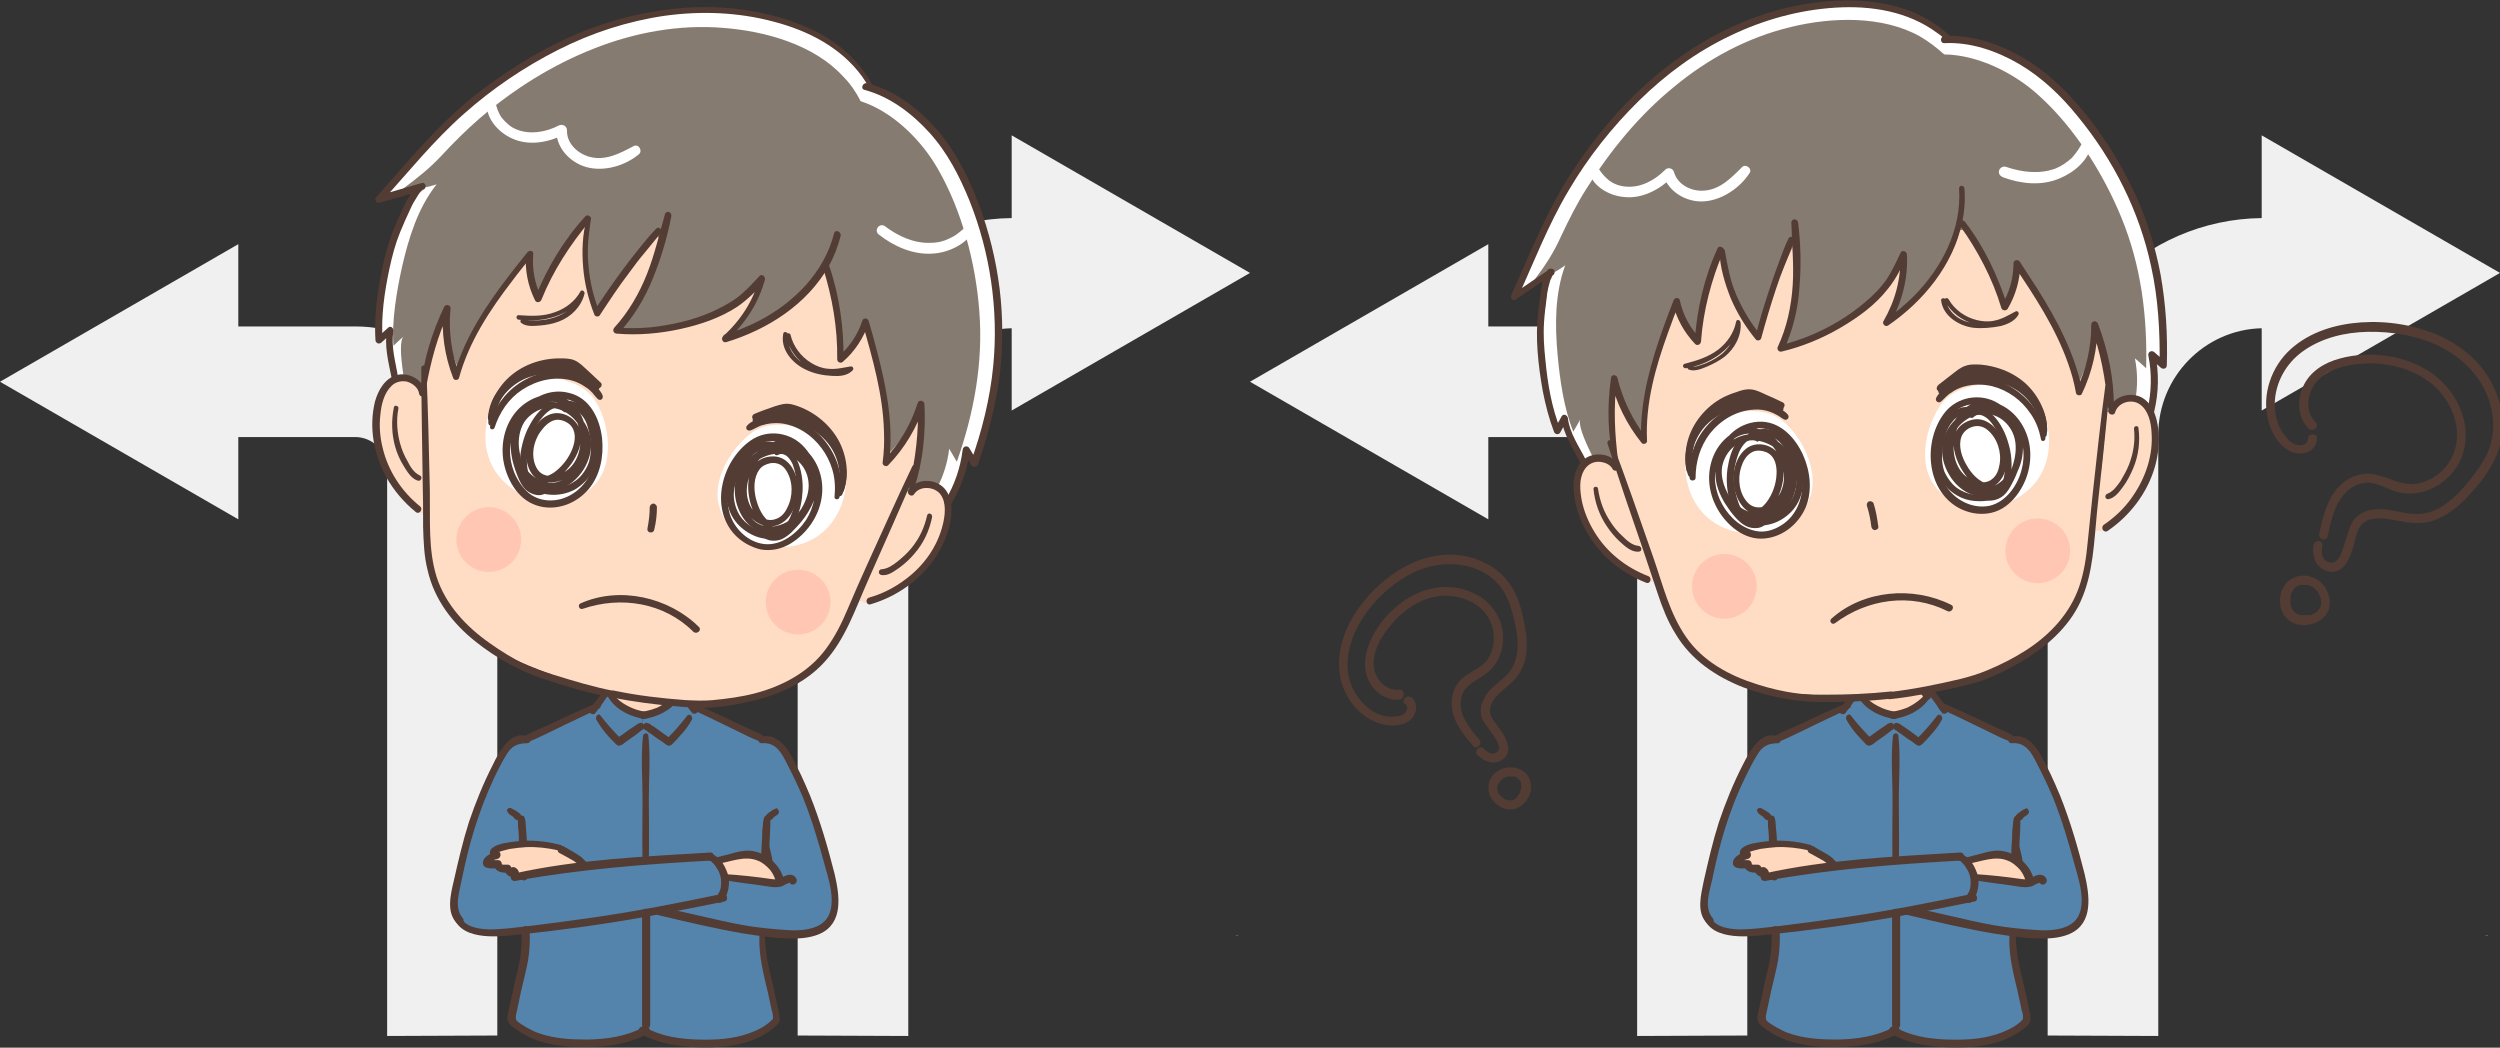 <svg xmlns="http://www.w3.org/2000/svg" xmlns:xlink="http://www.w3.org/1999/xlink" viewBox="0 0 556 233" style="enable-background:new 0 0 556 233" xml:space="preserve"><rect x="0" y="0" width="556" height="233" fill="#333333" stroke="none"/><style>.st0{fill:#ffdcc4}.st1{fill:#f0f0f0}.st3{fill:#ffd8bd}.st4{fill:#5484ac}.st5{fill:#523c34}.st6{fill:#fff}.st7{fill:#867b70}.st8{fill:#ffc7b3}</style><g id="_レイヤー_2"><path class="st0" d="M275.4 208.1c-.2 0-.5-.1-.7-.1h.6c0 .1 0 .1.1.1z"/><path class="st1" d="M177.4 230.3V96.7c0-26.4 21.3-47.9 47.6-48.2V30.1l53 30.6-53 30.6V73c-12.7.3-23 10.8-23 23.7v133.7l-24.6-.1zm-66.8 0V104.2c0-17.4-14.2-31.6-31.6-31.6H53V54.3L0 84.9l53 30.6V97.2h26c3.9 0 7.1 3.2 7.1 7.1v126.1l24.5-.1z"/><defs><path id="SVGID_1_" d="M185.8 201c0 1.8-.6 3.6-2.1 4.8-2.2 1.8-5.8 2-9 1.9-1.6-.1-3.2-.2-4.9-.4l-.1.8c0 2.3.2 4.6.7 6.9.9 3.8 1.8 7.5 2.5 11.3 0 .2.1.4 0 .6-.1.2-.2.3-.4.4-4.7 4.3-11.2 4.9-17.8 4.7-4-.1-8-.9-11.4-2.7-3.4 1.8-7.4 2.5-11.4 2.7-6.6.2-13.1-.4-17.8-4.7-.2-.1-.3-.3-.4-.4-.1-.2 0-.4 0-.6.7-3.8 1.6-7.5 2.5-11.3.6-2.6.7-5.3.7-8.1-5.6.6-14.2 1.9-15.6-3.7-.8-2.4.2-5.6.6-7.7.6-3.2 1.4-6.4 2.3-9.6 1.8-6.1 4.2-12.1 7.4-17.7.5-1 1.1-1.9 2.1-2.7.7-.6 1.8-1 2.8-1l1.1-.4c5.1-2.2 10-4.8 15.1-7 .6-.8 1.1-1.6 1.6-2.3.3-.4.5-.7 1-.9.4-.1.9-.1 1.1.1.3-.8.4-1.7.4-2.5l.4-.5c-.8-3.9 5.3-6 8.9-4.4 1.9.8 2.7 2.7 3.3 4.4l.2.5c0 .9.1 1.7.4 2.5.3-.2.8-.2 1.1-.1.4.2.7.6 1 .9.5.8 1.1 1.5 1.6 2.2 5.2 2.2 10.1 4.8 15.3 7.1l.3.5c1.2-.3 2.7.1 3.6.9s1.5 1.7 2.1 2.7c3.5 6.2 6.1 12.9 8 19.8 1.1 4 2.8 8.8 2.8 13z"/></defs><clipPath id="SVGID_00000129905439625011019980000012020891347965015970_"><use xlink:href="#SVGID_1_" style="overflow:visible"/></clipPath><g style="clip-path:url(#SVGID_00000129905439625011019980000012020891347965015970_)"><path class="st3" d="M170.7 196.3c-3.2-.5-6.4-.8-9.6-1.2-.2-1.3-.8-2.6-1.8-3.6l.1-.1c1.6-.4 3.3-.8 4.9-1.2 4.7-1.1 8.5 2.4 9.2 6.1h-.1c-1 .3-1.6.1-2.7 0z"/><path class="st4" d="M158.6 190.8c-.2-.1-.6-.2-.7-.1l-.1-.1c-4.7.3-9.4.6-14.2.9v-27.8l1.5-1.3c1.3 1 3.6 2.5 3.6 2.5 1.8-1.8 3.1-3.2 4.5-5.3l1.3-1.5c-.3-.4-.6-.8-.8-1.2 5.2 2.2 10.1 4.8 15.3 7.1l.3.5c1.2-.3 2.7.1 3.6.9s1.5 1.7 2.1 2.7c3.5 6.2 6.1 12.9 8 19.8 1.1 4.1 2.8 8.9 2.7 13.1 0 1.8-.6 3.6-2.1 4.8-2.2 1.8-5.8 2-9 1.9-1.6-.1-3.2-.2-4.9-.4-7.9-1-15.6-3.1-23.2-4.7l-.1-.2c4.5-.8 9-1.7 13.5-2.7 1-1.4 1.4-3.1 1.1-4.7l9.6 1.2c1 .1 1.7.3 2.7 0h.1c-.6-3.6-4.5-7.2-9.2-6.1-1.6.4-3.3.8-4.9 1.2h-.1c-.1-.1-.3-.3-.6-.5z"/><path class="st3" d="M150 153.9c.1.3.3.7.4 1v.2c-1.6 2.1-4.3 3.5-7.2 4-2.9-.5-5.6-2-7.2-4v-.2c.2-.3.3-.6.4-1 .3-.8.4-1.7.4-2.5l.4-.5c-.8-3.9 5.3-6 8.9-4.4 1.9.8 2.7 2.7 3.3 4.4l.2.5c0 .8.1 1.6.4 2.5z"/><path class="st4" d="M146.5 202.6c7.6 1.5 15.3 3.7 23.2 4.7l-.1.8c0 2.3.2 4.6.7 6.9.9 3.8 1.8 7.5 2.5 11.3 0 .2.1.4 0 .6-.1.2-.2.3-.4.4-4.7 4.3-11.2 4.9-17.8 4.7-4-.1-8-.9-11.4-2.7-.1-.1-.2-.1-.3-.2l.8-1.3V203c.9-.2 1.9-.3 2.8-.5v.1z"/><path class="st4" d="M143.7 203v24.9l-.8 1.3c.1.1.2.1.3.2-3.4 1.8-7.4 2.6-11.4 2.7-6.6.2-13.1-.4-17.8-4.7-.2-.1-.3-.3-.4-.4-.1-.2 0-.4 0-.6.7-3.8 1.6-7.5 2.5-11.3.6-2.6.7-5.3.7-8.1.3 0 .6-.1.9-.1 4.9-.5 9.8-1.1 14.6-1.9 3.9-.7 7.6-1.4 11.4-2z"/><path class="st4" d="M124.4 188.6c-4.3-1-9.2-1.2-13.4.1-.5.2-1.1.4-1.3.8-.2.4.2.9.8.8-.9.2-1.7.7-2.2 1.2-.2.2-.3.5-.1.7.2.1.4.1.6.1h1.9c-.3.3.1.7.5.9.5.2 1.1.1 1.6.1 0 .6.7 1.1 1.5 1.1h.1c.1.3 0 .6-.2.8 5.2-1.1 10.4-1.8 15.7-2.4v-.2c-1.4-1.8-3.2-2.4-5.3-3.7l-.2-.3zm-23.1 14.5c-.8-2.4.2-5.6.6-7.7.6-3.2 1.4-6.4 2.3-9.6 1.8-6.1 4.2-12.1 7.4-17.7.5-1 1.1-1.9 2.1-2.7.7-.6 1.8-1 2.8-1l1.1-.4c5.1-2.2 10-4.8 15.1-7 .6-.8 1.1-1.6 1.6-2.3.3-.4.5-.7 1-.9.4-.1.9-.1 1.1.1-.1.3-.3.7-.4 1v.2c1.6 2.1 4.3 3.5 7.2 4h-.1l-.4 2.5h1.1c.4.3 0-.1.4.2.1 0 .4.3.9.7l-1.5 1.3v27.8c4.7-.4 9.4-.6 14.2-.9l.1.1c.1-.1.5 0 .7.1.2.2.5.4.7.6 1 1 1.6 2.3 1.8 3.6.3 1.6-.1 3.3-1.1 4.7l-13.5 2.7c-.9.2-1.9.4-2.8.5-3.7.7-7.5 1.3-11.3 1.9-4.8.7-9.7 1.4-14.6 1.9-.3 0-.6.1-.9.1-5.6.6-14.3 1.8-15.6-3.8z"/><path class="st3" d="M108.4 191.5c.5-.5 1.3-1 2.2-1.2-.6.1-1-.4-.8-.8s.8-.6 1.3-.8c4.2-1.4 9.1-1.2 13.4-.1l.4.3c2.1 1.2 3.8 1.8 5.3 3.7v.2c-5.3.6-10.5 1.4-15.7 2.4.2-.2.2-.5.2-.8h-.1c-.8 0-1.5-.6-1.5-1.1-.5 0-1.1.1-1.6-.1s-.8-.6-.5-.9h-1.9c-.2 0-.4 0-.6-.1-.4-.2-.3-.5-.1-.7z"/><path class="st4" d="M143.2 159.1c2.9-.5 5.6-2 7.2-4v-.2c-.2-.3-.3-.6-.4-1 .3-.2.8-.2 1.1-.1.4.2.7.6 1 .9.5.8 1.1 1.5 1.6 2.2.3.4.6.8.8 1.2l-1.3 1.5c-1.4 2.1-2.7 3.5-4.5 5.3-.1.1-2.3-1.5-3.6-2.5-.5-.4-.9-.6-.9-.7-.4-.3 0 .1-.4-.2h-1.1l.4-2.5c0 .1.1.1.1.1z"/></g><path class="st5" d="M136.2 151c-.1.2-.2.5-.2.8v.2c0 .2 0-.1 0 0v.3-.1.2c0 .1-.1.3-.1.4l-.3.9s0 .1-.1.1v-.1c0 .1-.1.2-.1.2 0 .1-.1.1-.1.2-.1.2-.1.3-.1.6s.2.7.5.8c.3.1.7.1.9-.2.2-.1.3-.4.4-.6l.3-.6.3-.9c.1-.4.1-.8.2-1.1 0-.4 0-.9-.2-1.2-.4-.4-1.1-.5-1.4.1z"/><path class="st5" d="M137.3 153.9c-.3-.6-.9-1-1.6-.9-.8.1-1.3.5-1.8 1.1s-.8 1.2-1.3 1.7c-.2.3-.4.6-.7.9-.2.3-.5.6-.7 1s-.1.8.2 1c.3.2.8.2 1-.1.4-.5.8-1.1 1.2-1.6s.7-1 1.1-1.6c.1-.2.3-.4.5-.7.1-.1 0 0 0 0l.1-.1.1-.1.1-.1s.2-.1.1 0h.1c.2-.1-.1 0 .1 0h.1c.1 0-.1 0 0 0h.1c-.1 0 0 0 0 0h-.1s.1.1 0 0c.2.3.5.4.8.3.5-.2.7-.5.6-.8z"/><path class="st5" d="M135.5 155.4c1.7 2.6 4.9 4.1 7.9 4.5.4 0 .8-.4.8-.7s-.2-.8-.6-.9c-1.4-.2-2.7-.6-4-1.3-1.2-.6-2.2-1.4-3.1-2.4-.5-.6-1.4.1-1 .8zm-2.9 4.6c.7 1.2 1.5 2.4 2.4 3.4.4.5.9 1 1.4 1.5.4.4.9 1.1 1.5.9.5-.1 1-.6 1.4-.9.7-.5 1.4-1 2-1.4.3-.2.6-.5.9-.7l.2-.2s-.1.1 0 0c.1 0 .3-.2.1-.1l-.6-.1c-.1-.2-.3-.5-.4-.7.1.8.8 1.1 1.4.6.9-.6.1-2-.8-1.4-.1.1-.1.1 0 0l.6.1c.1.2.3.5.4.7-.1-.7-.7-1.1-1.3-.7-.1.1-.3.2-.4.3-.5.3-1 .7-1.5 1-.6.4-1.2.9-1.8 1.3-.2.1-.4.3-.7.4-.1.1-.1.1-.2.1-.1.1-.1 0 .1 0h.4c.1.1.2.1.4.2-1.6-1.6-3.2-3.4-4.6-5.2-.3-.6-1.2.2-.9.9zm.2-3.7c-2.6 1.1-5.2 2.3-7.8 3.5-1.2.6-2.5 1.2-3.8 1.8-1.3.6-2.8 1.1-4.1 1.9-.8.4-.2 1.7.6 1.4 1.4-.5 2.7-1.2 4-1.8 1.3-.6 2.5-1.2 3.7-1.8 2.6-1.2 5.2-2.5 7.8-3.7.8-.4.3-1.6-.4-1.3zm-19.5 24.8.9.6-.2-.1c.1.1.2.1.3.2l-.2-.1.3.3c.2.2.4.4.6.4h.4c.1 0 .2-.1.3-.2.2-.2.2-.5.2-.8-.1-.3-.3-.5-.6-.7-.2-.1-.4-.3-.6-.4-.4-.2-.7-.4-1.1-.6-.2-.1-.4 0-.6.1-.1.1-.2.2-.3.4.2.3.3.7.6.9z"/><path class="st5" d="M115.3 181.9c-.2.4-.1.9-.1 1.4 0 .5 0 .9.1 1.3.1.9.1 1.7.1 2.6 0 .4.4.9.9.9.4 0 .9-.4.9-.9-.1-.9-.1-1.8-.2-2.7 0-.4-.1-.9-.1-1.3 0-.5-.1-1.1-.3-1.5-.1-.2-.4-.4-.7-.3-.3 0-.5.2-.6.5zm.3 12.9c0 .1 0 .3.1.4 0 .1.1.2.2.3.1.1.2.1.3.2.1.1.2.1.3.1h.2c.2 0 .3-.1.4-.2l.1-.2c.1-.1.1-.3.1-.4 0-.1 0-.2-.1-.4 0-.1-.1-.2-.2-.3-.1-.1-.2-.1-.3-.2-.1-.1-.2-.1-.3-.1h-.2c-.2 0-.3.1-.4.2l-.1.2c0 .1-.1.2-.1.4zm.4 12c0 2.1 0 4.2-.3 6.2s-.9 3.9-1.3 5.9c-.4 2-.9 3.9-1.3 5.9-.1.7-.4 1.5-.2 2.1.2.7.7 1.1 1.2 1.5 5.1 4.2 12.1 4.7 18.5 4.4 4-.2 7.9-1 11.5-2.9 1-.5.1-2.1-.9-1.5-3.8 2.1-8.2 2.7-12.5 2.8-3.7 0-7.6-.2-11.1-1.5-.9-.3-1.7-.8-2.5-1.2-.6-.4-2-1.1-2.3-1.7-.3-.7.3-2.3.4-3.1.2-1.1.5-2.2.7-3.3.5-2.2 1.1-4.4 1.5-6.6s.5-4.6.4-6.9c0-1.2-1.8-1.2-1.8-.1zm33-55.8c-.2.4-.2.8-.2 1.2 0 .4.1.8.2 1.1l.3.9.3.6c.1.2.2.4.4.6.3.2.6.3.9.2.3-.1.6-.4.5-.8 0-.2-.1-.4-.1-.6 0-.1-.1-.1-.1-.2s-.1-.1-.1-.2v.1s0-.1-.1-.1l-.3-.9c0-.1-.1-.3-.1-.4v-.2.1-.3c0-.2 0 .2 0 0v-.2c0-.3-.1-.5-.2-.8-.4-.6-1.1-.6-1.4-.1z"/><path class="st5" d="M150.4 154.4c-.1.1 0 0 0 0 .1 0 .1 0 0 0 0 0 .1 0 0 0 .2 0 .2 0 0 0h.3c.1 0 0 0 0 0h.1c-.1 0 0 0 0 0 .1 0 .1.1.2.1-.1-.1 0 0 0 0l.1.1c.1.2 0-.1 0 0 .2.2.3.5.5.7.4.5.7 1 1.1 1.5.4.6.7 1.2 1.2 1.7.3.3.8.3 1 .1.3-.2.4-.7.2-1s-.4-.6-.7-1-.4-.6-.7-.9c-.4-.6-.9-1.2-1.3-1.8-.4-.6-1-1-1.8-1.1-.7-.1-1.4.3-1.6.9-.1.3.1.6.4.8.5.3.8.2 1-.1z"/><path class="st5" d="M150 154.6c-.9 1-2 1.8-3.1 2.4-1.2.7-2.6 1-4 1.3-.9.2-.7 1.8.2 1.6 3-.4 6.2-1.9 7.9-4.5.4-.6-.5-1.4-1-.8zm2.8 4.6c-1.4 1.8-2.9 3.6-4.6 5.2l.4-.2h.4c.2 0 .2.1.1 0s-.1-.1-.2-.1c-.2-.1-.4-.3-.7-.5-.6-.4-1.2-.9-1.8-1.3-.5-.4-1-.7-1.5-1-.1-.1-.2-.2-.4-.3-.6-.4-1.3 0-1.3.7l.4-.7c.2 0 .4-.1.6-.1.1.1.1 0 0 0-.9-.6-1.7.8-.8 1.4.6.4 1.4.2 1.4-.6l-.4.7c-.2 0-.4.1-.6.1-.2-.1 0 0 .1.1.2.1-.1-.1.1.1l.9.6c.7.5 1.3 1 2 1.4.5.3.9.7 1.4 1 .5.3.9.1 1.3-.3.5-.5 1-1 1.5-1.6 1.1-1.2 2.1-2.4 2.8-3.8.3-.6-.6-1.5-1.1-.8zm19.8 20.6c-.4.2-.8.3-1.1.6-.2.1-.4.3-.6.4-.2.2-.5.4-.6.7-.1.3 0 .6.2.8.1.1.2.2.3.2h.4c.3 0 .4-.3.6-.4l.3-.3-.2.1c.1-.1.2-.1.3-.2l-.2.1.9-.6c.3-.2.4-.6.3-.9-.1-.1-.2-.3-.3-.4.1-.1-.1-.2-.3-.1z"/><path class="st5" d="M169.9 181.9c-.2.7-.2 1.5-.3 2.2s-.1 1.5-.1 2.2c-.1 1.5-.2 2.9-.2 4.4-.1 1.1 1.7 1.1 1.7 0 .1-1.5.1-2.9.2-4.4 0-.7.1-1.5.1-2.2 0-.7.1-1.5-.1-2.2s-1.1-.6-1.3 0zm-1 26.2c-.2 4.4.9 8.5 1.9 12.7.2 1.1.5 2.2.7 3.3.1.6.4 1.3.4 1.9 0 .6.1.6-.4 1-1.3 1.3-3.2 2.2-4.9 2.8-3.6 1.3-7.4 1.5-11.2 1.4-4.2-.1-8.4-.7-12.1-2.8-1-.5-1.8 1-.9 1.5 4 2.2 8.5 2.9 12.9 3 4.1.1 8.3-.1 12.1-1.6 1.8-.7 3.4-1.6 4.8-2.8.6-.5 1.2-1 1.2-1.9 0-1.1-.4-2.3-.6-3.4-.5-2.5-1.1-5-1.7-7.5-.6-2.5-.9-5-1-7.6.1-.9-1.2-.9-1.2 0zM143 163.7c-.5 4.6-.1 9.3-.1 13.9s-.1 9.3 0 13.9c0 .9 1.4.9 1.4 0 .1-4.6 0-9.3 0-13.9s.4-9.3-.1-13.9c0-.8-1.1-.8-1.2 0z"/><path class="st5" d="M142.8 203v24.9c0 1.2 1.8 1.2 1.8 0V203c0-1.2-1.8-1.2-1.8 0zm10.5-45.5c2.6 1.2 5.2 2.4 7.8 3.7 1.2.6 2.5 1.2 3.7 1.8s2.6 1.3 4 1.8c.8.3 1.4-1 .6-1.4-1.3-.7-2.7-1.2-4.1-1.9-1.3-.6-2.5-1.2-3.8-1.8-2.6-1.2-5.1-2.4-7.8-3.5-.6-.2-1.1.9-.4 1.3zm-35.6 6.4c-4.1-1.8-6.7 3.3-8.1 6.2-2.1 4.1-3.8 8.3-5.3 12.7-1.4 4.4-2.4 8.8-3.4 13.2-.7 3-1.7 7 .8 9.4.8.8 1.9-.4 1.2-1.2-2-2.4-.7-5.9-.2-8.6.8-3.9 1.7-7.7 2.9-11.5s2.6-7.5 4.3-11.1c.8-1.7 1.7-3.5 2.7-5.1 1.1-1.9 2.4-2.6 4.6-2.6.8 0 1.2-1.1.5-1.4z"/><path class="st5" d="M169.4 165.3c3.1-.3 4.4 2.1 5.6 4.5 1.3 2.5 2.5 5 3.6 7.6 2 5 3.5 10.1 4.9 15.3 1.2 4.2 3.4 11.2-2 13.4-2.2.9-4.8.9-7.1.7-2.9-.2-5.9-.5-8.8-1-6.3-1.1-12.5-2.9-18.8-4-1.1-.2-1.6 1.4-.5 1.7 6.3 1.5 12.6 3 19 4.1 3.2.5 6.4 1 9.6 1.1 2.5.1 5.1 0 7.4-1 5.4-2.4 4.4-8.7 3.3-13.4-1.5-5.9-3.2-11.8-5.5-17.5-1.3-3.1-2.7-6.2-4.4-9.2-1.3-2.3-3.6-4.6-6.6-3.7-.7.2-.6 1.4.3 1.4z"/><path class="st5" d="M100.6 202.9c1.1 6.4 9.7 5.5 14.4 5 9.6-1 19.1-2.3 28.6-4 5.9-1.1 11.7-2.2 17.5-3.4 1.1-.2.6-2-.5-1.7-9.6 2-19.2 3.9-29 5.3-4.8.7-9.6 1.3-14.3 1.9-2.8.3-5.6.7-8.5.7-2.9-.1-6.2-.7-6.9-4-.1-1-1.5-.6-1.3.2zm12.9-8.8.2.6c-.4.7.3 1.4 1 1.2 14.3-2.6 28.7-3.7 43.2-4.5 1.1-.1 1.2-1.9 0-1.8-14.6.9-29.4 1.5-43.7 4.7l1 1.2c.5-1 .3-2.1-.7-2.6-.9-.3-1.6.6-1 1.2z"/><path class="st5" d="m158.5 191-.3.3h.1l-.5.1c.4.1.4.2.7.5.3.3.6.6.8 1 .5.7.8 1.4 1 2.3.1.7.1 1.5 0 2.2-.1.4-.2.8-.4 1.1-.2.4-.5.8-.7 1.3-.2.6.6 1.3 1.2.9.9-.7 1.4-2 1.6-3.1.2-1.1.2-2.3-.2-3.4s-.9-2.2-1.7-3c-.4-.4-.9-.9-1.4-1.1-.5-.2-1.3 0-1.4.7-.2.6.9 1 1.2.2z"/><path class="st5" d="M159.6 192.1c2.9-.4 6-1.9 8.9-.7 1.1.4 2 1.2 2.8 2.1.7.9 1.1 1.9 1.4 3 .3.9 1.7.8 1.7-.2-.2-2.7-2.5-5.3-4.9-6.4-1.4-.6-2.9-.9-4.5-.6-.9.1-1.8.4-2.6.6-1 .3-2.1.5-3.1.8-1.1.3-.7 1.5.3 1.4zm-28.9.1c-.3-.5-.7-.9-1.1-1.3s-.9-.7-1.4-1c-.9-.6-1.9-1.1-2.9-1.7-.4-.2-1-.1-1.2.3-.2.4-.1 1 .3 1.2.9.5 1.9 1 2.9 1.6.2.1.4.2.6.4.1.1.2.1.3.2.1 0 .1.1.2.1-.1 0 0 0 0 0 .4.3.9.7 1.2 1.1.5.6 1.6-.2 1.1-.9z"/><path class="st5" d="M124.6 187.9c-3.4-.9-6.9-1.2-10.4-.7-1.4.2-3.4.4-4.6 1.3-1.3.9-.5 2.6 1 2.6l-.2-1.7c-1.1.3-3 1.1-3 2.5 0 1.6 2.5 1.2 3.5 1.2-.2-.4-.5-.9-.7-1.3-.4.7-.2 1.4.4 1.8.7.5 1.6.5 2.4.5l-.9-.9c.2 1.3 1.2 1.9 2.4 2 1.1.1 1.1-1.6 0-1.7-.1 0-.7-.1-.7-.3-.1-.4-.3-.9-.9-.9h-1.1c-.3-.2-.4-.1-.3.3.3-.6-.1-1.3-.7-1.3h-2c-.1 0-.1 0 0 0l.2.6c0-.4 1.5-.9 1.7-.9.9-.3.8-1.8-.2-1.7-.1.4 0 .5.2.3l.2-.1.9-.3c.5-.1 1.1-.3 1.6-.4 1.2-.2 2.4-.3 3.6-.4 2.4-.1 4.8.2 7.1.7 1 .4 1.4-1 .5-1.2zm36.3 7.8c3.2.6 6.4.9 9.6 1.4 1.2.2 2.4.4 3.6-.1.4-.2.7-.4 1-.5.2-.1.4-.1.5-.2.1 0-.2-.3 0 0 .6 1 2 .1 1.5-.9s-1.6-1-2.5-.6c-.4.2-.9.4-1.3.6-.5.2-1.1.2-1.7.1-3.5-.5-7-.9-10.5-1.1-.7-.1-.9 1.1-.2 1.3zm8.7-7.4c0 .7.2 1.4.3 2 .1.3.1.6.1.9v.3c0 .4 0 .7.3.9.3.3.9.4 1.2 0 .2-.2.3-.4.3-.7v-.3c0-.2-.1-.4-.1-.6-.1-.3-.1-.6-.2-.9-.1-.6-.3-1.3-.5-1.9-.1-.4-.4-.6-.8-.5-.3.1-.6.4-.6.8z"/><path class="st6" d="M193.7 19.6c7.5 2.5 14.3 9 18.2 15.7 5.6 9.6 8.9 21.8 9.8 32.8 1 12-1.2 23.6-5.2 34.8l-1.8-3c-.5 4.1-1.9 8.2-4 11.7-.3-1.4-1-2.8-2.4-3.5-1.9-1.1-4.7-.5-5.7 1.3l-.4-.2c.3-.7.6-1.3.9-2 1.5-5.6 2.1-11.5 1.8-17.4-1.6 4.9-4.3 9.4-7.8 13.1 1.4-10.6-1.5-21.2-4.5-31.4-1 3.2-3 6.2-5.6 8.4.1-7-1-14.1-3.2-20.7l-.7-.2c-4.3 7.3-12.3 13.2-22.2 16.1 4.1-3.8 7-8.3 8.3-13.3-2 2.2-4.1 4.5-6.9 6.1-7 4.1-17.1 6.1-25.5 5.4 5.9-6.4 8.5-14 10.6-21.9l-.9-.2c-5.1 5.9-9.5 11.8-13.7 18.4-2.7-6.6-3.3-13.9-1.8-20.8l-.3-.3c-4.6 5.3-8.4 11.3-11 17.8-1.5-3.1-2.2-6.5-1.9-9.9-6.7 8.3-13.5 17-16.3 27.2-1.8-4.8-2.6-10-2.1-15.1-2.5 5.3-4.2 10.9-5.1 16.7v2.2h-.5c-.3-2-2.6-3.6-4.8-3.4-.5.1-1 .2-1.4.4l-.2-.4c-.5-3.3-1.6-7.2-1-10.5-.8.7-1.6 1.5-2.5 2.2-.4-5.8.7-12.5 2-18.2.7-3.1 1.8-6.1 3.1-8.9.7-1.4 2.8-6.6 4.4-7.1-3.2.9-6.4 1.8-9.6 2.8 6.5-7.2 12.7-14.9 20.2-21.1 8-6.7 17-12.3 26.8-16.1 9.6-3.7 20-5.5 30.3-4.7 9.8.8 21.3 4 28.2 11.3 1.9 1.9 3.3 3.8 4.4 5.9z"/><path class="st7" d="M191.4 22.5c7.1 2.3 13.5 8.6 17.2 15.1 5.3 9.2 8.4 20.9 9.2 31.6.9 11.5-1.2 22.7-5 33.5-.6-1-1.1-1.9-1.7-2.9-1.5 13-12.9 21.9-24.5 26.2-9.2 3.5-19.2 4.4-29 3.9-10.7-.5-21.4-2.6-31.4-6.3-9.4-3.4-18.5-8.3-25.4-15.5-4.4-4.6-7.7-10.3-9.4-16.4-.6-2.2-3.5-15.3-1.6-16.9-.8.7-1.6 1.4-2.3 2.1-.4-5.6.7-12 1.9-17.5 1.5-6.5 3.5-13.1 7.7-18.4-2.4.8-5 1.2-7.5 1 3.2-2.4 5.9-4.5 8.6-7.4 2.7-2.9 5.5-5.7 8.5-8.3 7.6-6.5 16.2-11.9 25.4-15.5 9.1-3.6 19-5.4 28.7-4.6 9.3.7 20.2 3.7 26.7 10.8 1.6 1.6 2.9 3.5 3.9 5.5z"/><path class="st6" d="M108.4 22.2c-.8 3.7 2.3 7.2 5.5 8.6 3.7 1.7 8.1.9 11.6-.9-.6-.4-1.2-.8-1.8-1.1-.1 3.9 2.9 7.2 6.5 8.3 4 1.2 8.8-.2 11.9-2.8.9-.8-.1-2.4-1.2-1.8-3 1.6-6.2 3.3-9.7 2.4-2.7-.7-5.2-3-5.1-5.9 0-.9-.9-1.5-1.8-1.1-2.9 1.5-6.4 2.1-9.4.9-1.3-.5-2.4-1.5-3.3-2.6-.8-1.1-1.2-2.4-1.5-3.8-.1-1-1.5-1.1-1.7-.2zm106.8 28c-.7.4-1.2 1-1.9 1.5-.6.5-1.2.9-1.9 1.2-1.3.7-2.8 1.1-4.3 1.1-3.8.2-7.4-1.5-10.3-3.7-.5-.4-1.3-.2-1.6.3-.4.6-.2 1.3.3 1.6 3.3 2.6 7.6 4.5 11.9 4.2 1.8-.1 3.6-.6 5.3-1.5 1.5-.8 3.4-2.2 3.7-4 .2-.6-.7-1-1.2-.7z"/><path class="st0" d="M210.8 115.2c-1.3 8.8-8.6 16.3-18.2 19l-1.6-.7c.1-.3.3-.6.4-.9 3.4-7.8 6.9-15.6 10.3-23.4l.5.2c1.1-1.8 4-2.4 6-1.2 1.5.8 2.3 2.2 2.6 3.7.2 1.1.2 2.2 0 3.3zm-115.5-2v1h-1.7c-7.9-6.2-11.6-16-9.4-24.6.5-2 1.7-4.2 3.6-5.1.5-.2 1-.3 1.5-.4 2.3-.2 4.8 1.5 5.1 3.5h.5c.2 8.6.3 17.1.4 25.6z"/><path class="st0" d="M117.7 57.1c-.2 3.1.5 6.4 2 9.2 2.5-6 6.1-11.5 10.7-16.3l.3.2c-1.4 6.4-.6 13.2 2.1 19.3 4.1-6 8.4-11.4 13.4-16.8l.9.2c-1.9 7.3-4.4 14.3-10.2 20.1 8.4.8 18.4-.9 25.4-4.6 2.8-1.5 4.8-3.5 6.8-5.6-1.2 4.6-4 8.8-8.1 12.2 9.8-2.5 17.6-7.9 21.8-14.6l.7.2c2.3 6.2 3.5 12.7 3.5 19.2 2.6-2 4.5-4.7 5.4-7.7 3.1 9.5 6.2 19.4 4.9 29.1 3.5-3.4 6.1-7.5 7.6-12 .4 5.4-.1 10.8-1.5 16-.3.6-.6 1.2-.8 1.9-3.2 7-6.3 14-9.5 20.9-.1.3-.3.6-.4.9-2.7 6.1-5.1 14.1-10.7 18.6-6.4 5.2-13.8 8.2-22.2 8.9-4.4.4-8-.3-12.4-.3-2.4 0-17.4-3-19.6-4-4.1-1.7-11.8-4.5-15.7-6.5-7.5-3.9-11.4-7-15.3-14.3-3.4-6.4-1.4-15.5-1.5-22.2v-.9l-.6-23v-2c.7-5.3 2.4-10.5 4.8-15.4-.4 4.7.4 9.6 2.3 14 2.7-9.2 9.4-17.1 15.9-24.7z"/><circle class="st8" cx="108.7" cy="120" r="7.2"/><circle class="st8" cx="177.5" cy="133.9" r="7.2"/><path class="st6" d="M114.3 84.6c6.8-1.8 14.7-.3 17.8 4.1 3.1 4.4 4.6 12.9 1.1 17.9-3.5 4.9-9.8 6.2-16 3.8-6.2-2.5-10.1-8.1-9.1-15.6.8-7.5 6.2-10.2 6.2-10.2z"/><path class="st5" d="M121.2 108c-.5.6-1.4.4-2.1.1-.8-.4-1.4-1.2-1.8-2-.9-1.8-1.5-3.9-1.8-5.9-.3-1.9-.1-3.9.7-5.6.7-1.5 2-2.6 3.4-3.3 3.4-1.6 7.2.2 9.1 3.2 2.3 3.5 1.3 7.8-1.5 10.6-1.3 1.3-3 2.4-4.9 2.3-1.9-.1-3.8-1.3-5-2.7-2-2.3-2.5-5.7-1.8-8.6.8-3.4 3.4-6.5 6.9-7.3 1.8-.4 3.9-.2 5.5.7 1.8 1 2.9 2.7 3.6 4.6 1.2 3.2 1.4 6.9.2 10.2-1.1 3.2-3.7 5.8-7 6.7-1.9.5-4 .4-5.8-.5-1.8-.9-3.1-2.6-4-4.3-1.6-3-1.9-6.6-.9-9.8 1-3.2 3.5-6.1 6.9-6.9 1.8-.4 3.8-.1 5.2 1.1 1.4 1.2 2.2 2.9 2.7 4.7.7 3 .2 6.6-2.1 8.8-2 1.9-5.9 2.8-7.4-.1-1.3-2.5-.7-5.8.9-8 .8-1.1 1.9-2.3 3.3-2.6 1.1-.2 2.4.3 3.2 1 1.5 1.4 1.3 3.6.6 5.4-.8 2.1-2.3 4-4.1 5.3-.8.5-1.6.9-2.6 1-.9.1-.6 1.6.3 1.4 2.6-.3 4.8-2.4 6.2-4.4 1.4-2 2.6-4.8 1.9-7.3-.7-2.8-4-4.7-6.8-3.6-3.2 1.3-5 5.1-5.2 8.4 0 1.7.3 3.4 1.3 4.8s2.7 2 4.4 1.9c3.9-.3 6.7-3.4 7.5-7.1.8-3.9-.3-8.7-3.7-11.1-3.7-2.7-8.7-.9-11.5 2.2-2.6 2.9-3.6 6.9-3.1 10.8.6 4.2 3.1 8.9 7.4 10.3 4.2 1.4 8.8-.3 11.6-3.6 2.6-3.1 3.4-7.3 3-11.3-.5-4.4-2.7-9-7.3-10.1-4.5-1.2-9 1.2-11.3 5.1-1.9 3.1-2.2 7.2-.9 10.6 1.5 3.8 5.9 7.1 10.1 5.7 4.3-1.5 7.4-6.4 6.9-10.9-.5-4.2-4.1-7.9-8.3-8.5-4.2-.5-7.9 2.3-9.1 6.1-.7 2.3-.5 4.7 0 7 .3 1.2.7 2.4 1.2 3.6.4 1 .9 2 1.7 2.8 1.3 1.2 3.7 1.9 4.9.3.7-1-.2-1.7-.6-1.2z"/><path class="st5" d="M109.7 93.1c.6-3.6 3.1-6.8 6.3-8.5 3.2-1.7 7.2-1.8 10.7-.8 1.9.6 3.8 1.5 5.2 3 .7.7 1.8-.2 1.2-1.1-2.5-3.5-7.2-5.1-11.3-3.9-1 .3-.6 1.8.3 1.5 3.6-1 7.6.4 9.8 3.4l1.2-1.1c-2.9-3-7.2-4.2-11.3-4.1-4.2.1-8.2 1.8-10.8 5.1-1.5 1.8-2.3 4-2.5 6.3 0 .9 1.1.9 1.2.2z"/><path class="st5" d="M115.4 84.5c2.2-1.7 5.1-2.5 7.9-2.4 1.4 0 2.7.3 4 .7.6.2 1.3.5 1.9.8.6.4 1.2.9 1.9 1.2.7.4 1.4-.4.9-1-.9-1.1-2.6-1.9-4-2.4-1.5-.5-3.1-.8-4.7-.8-3.2 0-6.2 1-8.7 3-.6.5.2 1.4.8.9zm10.6 6.3c-1.1-1.6-3.4-1.4-4.8-.4-1.7 1.2-2.9 3.1-3.8 4.9-.9 1.9-1.5 4.1-1.7 6.2-.1 1.9 0 4.2 1.1 5.8 1.1 1.7 3.3 2.5 5.3 2.7 2 .2 4-.2 5.7-1.1 1.7-1 3.2-2.5 4.1-4.3 1-2 1.2-4.1 1-6.3-.2-2.3-.6-4.8-2.1-6.7-.7-.9-1.6-1.7-2.7-2.1-1.2-.5-2.4-.4-3.7-.2-1 .1-.6 1.6.3 1.5.9-.1 1.8-.2 2.7.1.9.3 1.5.9 2.1 1.6 1.1 1.3 1.4 3.1 1.7 4.7.3 1.8.3 3.7-.2 5.5-.5 1.5-1.4 2.9-2.6 3.9-2.5 2.1-6.6 2.6-9.3.8-1.4-.9-1.8-2.6-1.9-4.2-.1-1.8.2-3.6.7-5.4.6-1.9 1.5-3.6 2.8-5.1 1-1.2 3.1-3 4.5-1.3.4.7 1.2 0 .8-.6zm68.3-71.4c-1.9-3.7-4.7-6.9-8-9.4s-6.9-4.1-10.6-5.4C168 2 159.6 1.1 151.5 1.8c-8.5.7-16.9 2.9-24.7 6.4-7.8 3.5-15.1 8.2-21.8 13.5-7.1 5.7-13 12.7-19 19.5-.8.9-1.5 1.7-2.3 2.6-.5.5-.1 1.5.7 1.3 3.2-.9 6.4-1.8 9.6-2.8l-.3-1.5c-1.5.5-2.4 2.3-3.1 3.6-.9 1.6-1.6 3.3-2.3 4.8-2.4 5.3-3.6 11.2-4.4 16.9-.4 3.1-.6 6.3-.4 9.5 0 .6.7 1.1 1.3.6.8-.7 1.6-1.5 2.5-2.2l-1.2-.8c-.7 3.7.3 7.3 1 10.9.2.9 1.5.6 1.4-.3-.5-3.3-1.6-6.7-1-10.1.1-.7-.6-1.4-1.2-.8-.8.7-1.6 1.5-2.5 2.2l1.3.6c-.4-5.3.4-10.7 1.5-15.9.6-2.8 1.3-5.5 2.4-8.2.7-1.7 1.5-3.5 2.3-5.2.4-.9.9-1.8 1.5-2.7.2-.3.4-.7.7-1l.4-.4s.2-.1.1-.1c0 0 .2-.1.1 0 .9-.3.6-1.8-.3-1.5-3.2.9-6.4 1.9-9.6 2.8l.7 1.3c6-6.6 11.6-13.6 18.3-19.5 6.3-5.6 13.4-10.4 20.9-14.2 7.5-3.8 15.5-6.4 23.8-7.6 8-1.1 16.2-.8 24.1 1.3 7.7 2 15 5.7 19.8 12.3.6.9 1.2 1.8 1.7 2.7.1.8 1.1.3.8-.4zm-49.8 99c-.4-.1-.6-.5-.5-.9.3-1.6.5-3.1.5-4.7 0-.4.4-.8.8-.8s.8.4.8.8c0 1.7-.2 3.4-.6 5-.1.5-.5.7-1 .6 0 .1 0 0 0 0zM93.7 81.8c0 8.3.2 16.6.3 24.9.1 3.5.1 7 .1 10.5.1 3.2.2 6.5 1 9.6 1.5 6.6 5.6 11.9 10.8 16 4.3 3.4 9.2 6.2 14.4 8 5.2 1.8 10.5 3.3 15.9 4.4 1 .2 1.5-1.3.5-1.5-4.7-.9-9.3-2.3-13.8-3.7-2.1-.7-4.2-1.3-6.2-2.3-2.6-1.2-5.3-2.9-7.7-4.6-5.3-3.7-9.9-8.6-11.9-14.8-1.9-6.1-1.4-12.7-1.5-19.1-.2-9.1-.4-18.3-.8-27.4.1-.7-1.1-.7-1.1 0z"/><path class="st5" d="M202.9 103.7c-3.5 7.3-6.7 14.6-10.1 22-1.5 3.3-2.9 6.5-4.3 9.8-1.3 3.1-2.8 6.1-4.8 8.8-3.8 5.2-9.7 8.3-15.8 9.9-3.1.8-6.2 1.2-9.3 1.5-2.1.2-4.1.1-6.2 0-5.3-.4-10.6-1-15.8-2.1-1-.2-1.5 1.3-.5 1.5 4.8 1 9.7 1.6 14.5 2 2.2.2 4.4.4 6.6.3 3.1-.1 6.2-.6 9.2-1.3 6.2-1.3 12.5-4 16.9-8.8 4.7-5.1 6.9-11.8 9.7-18.1 3.7-8.4 7.5-16.8 11.1-25.3.2-.5-.9-.8-1.2-.2zM94.6 87.3c-.4-2.8-3.7-4.6-6.3-3.9-2.7.7-4.2 3.4-4.9 5.9-1.4 5.7-.3 11.7 2.5 16.8 1.7 3 3.9 5.6 6.6 7.8.8.6 1.7-.7.9-1.3-4.1-3.3-7.1-7.9-8.3-13-.6-2.4-.8-4.9-.5-7.4.2-2.2.8-4.8 2.5-6.4.9-.9 2.3-1.2 3.5-.9 1.2.4 2.4 1.3 2.6 2.6.2 1.1 1.5.7 1.4-.2z"/><path class="st5" d="M87.6 90.6c-.6 2.9-.5 6 .3 8.8.4 1.4 1 2.8 1.8 4.1.8 1.3 1.7 2.9 3.2 3.4.8.2 1.2-.9.4-1.2-1.3-.6-2.1-2-2.7-3.2-.7-1.2-1.2-2.4-1.6-3.8-.7-2.5-.9-5.3-.4-7.8.2-.6-.9-1-1-.3zm22.1 3.5c.6-4 2.5-7.7 5.9-10.1 3-2.1 7.1-3.2 10.8-2.6 1.2.2 2.1 1 2.9 1.9 1 1 2.1 1.9 3.1 2.9.7.7 1.9-.4 1.2-1.1-1-.9-2-1.9-3-2.8-.9-.8-1.7-1.7-2.9-2.2-1-.4-2.2-.4-3.3-.4s-2.1.1-3.2.3c-4.3.8-8.2 3.2-10.5 6.9-1.3 2.1-2.2 4.6-2.1 7.1 0 .8 1 .9 1.1.1z"/><path class="st5" d="M110 95.1c1.1-3.4 3.1-6.4 6.1-8.4 3.2-2.1 7.2-3.1 11-2.1 1.2.3 2.3.9 3.3 1.6.5.3.9.7 1.3 1.1.4.5.8 1 1.2 1.4.6.6 1.4 0 1.1-.8-.4-1-1.4-2-2.3-2.7-.9-.7-1.9-1.3-3-1.7-2.2-.9-4.7-1.1-7-.7-3.9.6-7.6 2.8-10 6-1.4 1.7-2.4 3.8-2.7 6-.2.8.8.9 1 .3z"/><path class="st6" d="M185.7 99c-5.5-4.3-13.4-6-18-3.1-4.5 2.9-9.2 10.1-7.9 16.1 1.3 5.9 6.6 9.6 13.3 9.7 6.7.1 12.4-3.5 14.5-10.8 2-7.3-1.9-11.9-1.9-11.9z"/><path class="st5" d="M169.1 118.3c.5 2.1 3.2 2.3 4.8 1.6 1-.5 1.9-1.2 2.6-2 .9-.9 1.7-1.8 2.5-2.9 1.4-2 2.5-4.3 2.6-6.8.1-2-.5-3.9-1.7-5.5-2.6-3.6-7.4-4.2-11.2-2.3-1.9 1-3.5 2.5-4.4 4.4-1 2.1-1.1 4.5-.6 6.7.5 2.1 1.6 4.2 3.3 5.6 1.9 1.5 4.4 1.7 6.7 1.1 3.7-.9 6.4-3.9 7.5-7.5 1.2-3.8.4-8.2-2.2-11.1-3-3.5-8.3-4.3-12.1-1.6-6.4 4.5-9.1 14.9-3.5 20.9 1.5 1.6 3.6 2.8 5.8 3.3 2.3.4 4.6-.1 6.6-1.3 3.6-2.2 6.2-5.9 6.9-10 .7-4-.6-8.4-3.8-11.1-1.7-1.4-4-2.1-6.2-1.7-2.1.4-3.8 1.7-5.2 3.3-2.4 2.8-3.7 6.9-2.5 10.5 1 3.1 4.4 6.1 7.9 4.9 3-1.1 4.5-4.7 4.6-7.6.1-3.4-1.7-7.8-5.7-7.7-6.7.2-6.2 9.1-3.7 13.3.6 1.1 1.5 2.1 2.6 2.7.8.5 1.6-.8.8-1.2-1.9-1.1-2.9-3.5-3.4-5.5-.5-2.1-.5-4.6.8-6.4.6-.8 1.5-1.2 2.5-1.4 1.5-.2 2.7.4 3.5 1.7 1.5 2.4 1.5 5.7.2 8.2-.5 1.1-1.3 2.1-2.5 2.5-1.2.5-2.5.2-3.6-.5-2.7-1.8-3.4-5.1-2.6-8.1.8-3 3.2-6.4 6.4-7.1 3.9-.9 7.1 2.6 8.1 6.1.9 3.3.2 6.9-1.6 9.8-2 3-5.5 5.8-9.3 5.4-3.6-.4-6.6-3.3-7.7-6.7-.9-3.1-.5-6.5.9-9.4 1.5-3.2 4.4-6.7 8.3-6.8 3.9-.1 7.1 2.7 8.1 6.3.9 3 .4 6.3-1.4 8.8-1.9 2.7-5.5 4.7-8.8 3.6-1.9-.6-3-2.3-3.7-4s-1-3.8-.6-5.6c.8-3.6 4.3-6.2 7.9-6.3 3.7 0 6.4 2.7 6.8 6.2.5 4-2.6 8.1-5.5 10.6-.7.6-1.5 1.1-2.3 1.2-.6 0-1.7-.1-1.9-.8 0-.7-1.1-.5-1 .2z"/><path class="st5" d="M187.7 109c1.3-4.1.2-8.5-2.5-11.7-2.6-3.1-6.7-4.9-10.7-5.4-2.3-.3-4.6 0-6.7.9l.7 1.4c3.2-2 7.4-1.7 10.3.6.8.6 1.7-.7.9-1.3-3.3-2.6-8.3-2.9-11.9-.7-.9.5-.2 1.8.7 1.4 3.3-1.4 7.3-.9 10.5.5 3.4 1.5 6.1 4.2 7.2 7.8.6 2 .8 4.2.3 6.2-.1.7 1 1.1 1.2.3z"/><path class="st5" d="M185.8 98c-1.5-2.8-4-4.9-6.9-6.1-1.4-.6-3-.9-4.6-1-1.5-.1-3.3-.1-4.7.6-.7.4-.3 1.3.5 1.3s1.4-.3 2.1-.4c.7-.1 1.4-.1 2.1-.1 1.4.1 2.8.4 4.1.9 2.6 1 5 2.9 6.3 5.3.4.7 1.4.2 1.1-.5zm-12.8 3.2c1.5-.9 2.8.9 3.3 2.1.6 1.6.9 3.4.9 5.1 0 1.7-.3 3.5-.9 5.2-.5 1.5-1.3 3.2-2.6 4.1-1.4.9-3.4.7-4.9.2-1.7-.6-3.1-1.6-4.1-3-.9-1.3-1.4-2.9-1.5-4.4-.1-1.9.5-3.7 1.4-5.3.9-1.7 2-3.6 3.7-4.6.7-.5 1.6-.8 2.4-.8 1.1 0 2 .4 2.9.9.9.5 1.7-.8.8-1.3-1-.5-2-1.1-3.2-1.2-.9-.1-1.9.1-2.8.4-1.9.8-3.4 2.4-4.4 4.2-1.2 1.9-2.2 4.1-2.4 6.4-.2 1.9.3 3.9 1.2 5.6 1 1.8 2.6 3.2 4.4 4.1s4.1 1.3 6 .6c1.9-.6 3.1-2.4 3.9-4.2.9-1.9 1.3-4.1 1.4-6.2.1-2.3-.3-4.9-1.3-6.9-.9-1.8-3-3.2-4.9-2.1-.5.4 0 1.4.7 1.1z"/><path class="st5" d="M187.3 110c1.8-3.9 1.1-8.8-1-12.4-1.1-1.9-2.6-3.5-4.3-4.8s-3.9-2.4-6-2.9c-1.4-.3-2.5.1-3.8.5-1.4.5-2.9 1-4.3 1.6-.4.1-.7.5-.6.9.1.4.5.7.9.6 1.1-.4 2.3-.8 3.4-1.2 1-.4 2.1-.9 3.1-1 1.1-.1 2.1.4 3 .8.9.4 1.8.9 2.6 1.4 3.3 2.2 5.6 5.6 6.3 9.6.4 2.2.1 4.4-.4 6.5-.2.8.8 1 1.1.4z"/><path class="st5" d="M186.7 110.6c1-3.8-.2-8.2-2.4-11.4-2.4-3.6-6.4-6.3-10.9-6.7-1.3-.1-2.6 0-3.8.4-1.1.3-2.6.8-3.4 1.7-.6.6 0 1.4.8 1.1 1-.4 1.8-1 2.8-1.2 1-.3 1.9-.4 2.9-.4 2.2 0 4.3.8 6.1 1.9 3 1.9 5.3 5 6.3 8.4.6 2 .7 4 .5 6.1-.1.6.9.8 1.1.1zm-92-24.1c1.1-6.1 2.6-11.9 5.3-17.5l-1.4-.4c-.5 5.3.3 10.6 2.2 15.5.2.6 1.2.5 1.3-.1 2.2-8 6.8-15 11.8-21.5 1.4-1.9 2.9-3.7 4.4-5.6l-1.3-.4c-.3 3.5.4 7.1 2 10.3.3.6 1.1.5 1.4-.1 2.6-6.5 6.4-12.3 10.9-17.7.5-.6-.5-1.5-1.1-.9-4.8 5.2-8.6 11.6-11.2 18.1l1.4-.1c-1.5-3-2.1-6.3-1.8-9.6.1-.8-.9-.9-1.3-.4-5.2 6.5-10.4 13.1-13.9 20.7-1 2.2-1.8 4.4-2.5 6.7l1.3-.1c-1.8-4.7-2.5-9.8-2-14.8.1-.7-1-1.1-1.4-.4-2.7 5.7-4.7 11.9-5.2 18.3 0 .7 1 .7 1.1 0zM192.3 20c5.6 1.5 10.5 5.2 14.4 9.5 4 4.4 6.7 9.7 8.9 15.1 4.6 11.5 6.5 24.3 5.3 36.7-.7 7.3-2.5 14.5-5 21.5l1.5-.1-1.8-3c-.4-.7-1.4-.5-1.5.3-.5 4-1.8 7.9-3.9 11.3-.5.9.8 1.7 1.3.9 2.2-3.7 3.7-7.8 4.2-12.1l-1.5.3 1.8 3c.3.6 1.2.6 1.5-.1 2.2-6.4 3.9-12.9 4.8-19.6.8-6.5.8-13.1 0-19.6-.8-6.3-2.3-12.4-4.5-18.4-2.1-5.6-4.8-11.2-8.6-15.9-4.2-5.1-9.8-9.6-16.3-11.3-1.1-.2-1.6 1.3-.6 1.5z"/><path class="st5" d="M203.3 109.9c1.3-2 4.6-1.7 5.9.1 1.3 1.8 1 4.5.5 6.6-1.2 5-4.3 9.3-8.4 12.3-2.4 1.8-5.1 3.2-8 4-1 .3-.6 1.8.3 1.5 5.8-1.7 10.9-5.3 14.3-10.2 1.6-2.4 2.8-5 3.4-7.8.5-2.6.6-5.6-1.2-7.7-2.1-2.4-6.4-2.4-8.1.4-.4.8.8 1.6 1.3.8z"/><path class="st5" d="M206.2 114.6c-.6 2.7-1.7 5.1-3.5 7.3-.9 1.1-1.9 2-3 2.9s-2.3 1.7-3.6 1.8c-.8 0-.9 1.2 0 1.3 1.5.2 2.8-.9 4-1.7 1.2-.9 2.4-2 3.3-3.1 2-2.3 3.3-5.1 3.9-8.1.1-.8-.9-1.1-1.1-.4zm-20.7-62.7c-2.2 8.7-9 15.5-16.8 19.5-2.5 1.3-5.1 2.3-7.8 3.1.2.4.4.8.7 1.3 4-3.7 7.1-8.3 8.5-13.6.2-.7-.7-1.4-1.2-.8-1.6 1.7-3.2 3.5-5.1 4.9-1.8 1.3-3.8 2.3-5.8 3.2-4.2 1.8-8.8 2.8-13.3 3.3-2.5.2-5.1.3-7.6 0l.5 1.3c3.3-3.6 5.8-7.7 7.6-12.2 1.8-4.4 3.2-9.1 4.1-13.8.2-.9-1.1-1.4-1.4-.5-1.3 4.5-2.3 9-4 13.3-1.7 4.3-4.1 8.5-7.3 12-.4.5-.2 1.2.5 1.3 4.7.4 9.5 0 14.1-1s9-2.5 12.8-5c2.3-1.6 4.3-3.6 6.1-5.6l-1.2-.8c-1.3 5-4.2 9.5-8.1 13-.5.5-.1 1.5.7 1.3 9.2-2.8 18-8.4 22.8-16.9 1.2-2.1 2.1-4.5 2.7-6.9-.1-.9-1.3-1.3-1.5-.4z"/><path class="st5" d="M203.3 108.6c2-5.9 2.6-12.4 2.3-18.7 0-.8-1.2-1.1-1.5-.3-1.5 4.8-4.1 9.2-7.6 12.8l1.2.6c1.1-8.3-.5-16.7-2.6-24.7-.6-2.3-1.2-4.6-1.9-6.9-.2-.7-1.2-.8-1.4-.1-1 3.1-2.9 5.9-5.4 8.1l1.2.6c.1-7-.9-14.3-3.2-20.9-.3-.9-1.7-.6-1.4.3 2.1 6.7 3.3 13.5 3.2 20.5 0 .6.7 1 1.2.6 2.7-2.3 4.7-5.4 5.8-8.7l-1.4-.1c2.2 7.9 4.6 16 4.8 24.3.1 2.3 0 4.6-.3 6.9-.1.6.8 1 1.2.6 3.7-3.8 6.4-8.4 8.1-13.4l-1.5-.3c.3 6.2-.5 12.3-1.9 18.4-.1.8.9 1.1 1.1.4zm-72.8-59.9c-1 3.4-1.1 7.3-.8 10.8.3 3.6 1.2 7.2 2.5 10.5.2.5 1 .5 1.2.1 2.1-3.2 4.2-6.4 6.5-9.4 1.1-1.5 2.2-3 3.4-4.4 1.2-1.5 2.5-3 3.7-4.6.4-.6-.5-1.4-1-.9-1.4 1.4-2.6 2.9-3.8 4.4-1.2 1.5-2.4 3-3.5 4.5-2.3 3.1-4.5 6.3-6.6 9.5l1.2.1c-1.3-3.2-2.1-6.6-2.4-10.1-.2-1.7-.2-3.4-.1-5.2.1-1.7.4-3.5.6-5.2.3-.6-.7-.7-.9-.1zm-14.6 23.1c1.1.9 2.8.7 4.1.6 1.5-.1 3-.4 4.3-.9 2.7-1 5-3.3 5.7-6.2.1-.5-.6-1-.9-.5-1.2 2.2-3.3 3.8-5.6 4.6-2.6 1-5.3.9-8.1.7-.7-.1-.7 1 0 1 5.4.7 11.7-.8 14.6-5.8l-.9-.5c-.6 2.6-2.6 4.5-5 5.5-1.2.5-2.5.8-3.8.9-.7.1-1.4.1-2 .1-.7 0-1.4 0-1.9-.4-.5-.1-.9.6-.5.9z"/><path class="st5" d="M174.8 74.6c.5 2.9 2.4 5.5 4.9 7 1.2.8 2.6 1.3 4.1 1.5 1.8.2 3.7-.1 5.5-.5l-.5-.9c-1 1-2.5 1.1-3.9.9-1.7-.2-3.5-.5-5.1-1.2-2.8-1.2-4.8-3.8-4.6-7 0-.6-.9-.8-1-.2-.7 3.5 2 6.6 5 8 1.8.9 3.9 1.3 5.9 1.4 1.6.1 3.3 0 4.5-1.2.4-.4.1-1-.5-.9-1.7.3-3.3.7-5 .5-1.3-.1-2.6-.6-3.7-1.3-2.3-1.4-4-3.7-4.6-6.3-.3-.5-1-.3-1 .2zm-45.2 60.8c8.5-2.9 18.1-1.4 24.6 5.1.8.7 2-.4 1.2-1.1-6.7-6.6-17.6-9.1-26.3-5.2-.7.3-.3 1.5.5 1.2z"/></g><g id="_レイヤー_2のコピー"><path class="st0" d="M553.3 208.1c-.2 0-.5-.1-.7-.1h.6l.1.1z"/><path class="st1" d="M455.4 230.3V96.7c0-26.4 21.3-47.9 47.6-48.2V30.1l53 30.6-53 30.6V73c-12.7.3-23 10.8-23 23.7v133.7l-24.6-.1zm-66.8 0V104.2c0-17.4-14.2-31.6-31.6-31.6h-26V54.3l-53 30.6 53 30.6V97.2h26c3.9 0 7.1 3.2 7.1 7.1v126.1l24.5-.1z"/><defs><path id="SVGID_00000158722648736847097400000003901111845604340613_" d="M463.8 201c0 1.8-.7 3.6-2.2 4.8-2.2 1.8-5.8 2-9 1.9-1.6-.1-3.2-.2-4.9-.4l-.1.8c0 2.3.2 4.6.7 6.9.9 3.8 1.8 7.5 2.5 11.3 0 .2.1.4 0 .6-.1.2-.2.3-.4.4-4.7 4.3-11.2 4.9-17.8 4.7-4-.1-8-.9-11.4-2.7-3.4 1.8-7.4 2.5-11.4 2.7-6.6.2-13.1-.4-17.8-4.7l-.4-.4c-.1-.2 0-.4 0-.6.7-3.8 1.6-7.5 2.5-11.3.6-2.6.7-5.3.7-8.1-5.6.6-14.2 1.9-15.6-3.7-.8-2.4.2-5.6.6-7.7.6-3.2 1.4-6.4 2.3-9.6 1.8-6.1 4.2-12.1 7.4-17.7.5-1 1.1-1.9 2-2.7.7-.6 1.8-1 2.8-1l1.1-.4c5.1-2.2 10-4.8 15.1-7 .5-.8 1.1-1.6 1.6-2.3.3-.4.5-.7 1-.9.3-.1.8-.1 1.1.1.3-.8.4-1.7.4-2.5l.4-.5c-.8-3.9 5.3-6 8.9-4.4 1.9.8 2.7 2.7 3.3 4.4l.2.5c0 .9.1 1.7.4 2.5.3-.2.8-.2 1.1-.1.4.2.7.6 1 .9.5.8 1 1.5 1.6 2.2 5.2 2.2 10.1 4.8 15.3 7.1l.3.5c1.2-.3 2.7.1 3.7.9.9.8 1.5 1.7 2 2.7 3.5 6.2 6.1 12.9 8 19.8 1.3 4 3 8.8 3 13z"/></defs><clipPath id="SVGID_00000126317958003980011640000011573059446591253674_"><use xlink:href="#SVGID_00000158722648736847097400000003901111845604340613_" style="overflow:visible"/></clipPath><g style="clip-path:url(#SVGID_00000126317958003980011640000011573059446591253674_)"><path class="st3" d="M448.7 196.3c-3.2-.5-6.4-.8-9.6-1.2-.2-1.3-.8-2.6-1.8-3.6l.1-.1c1.6-.4 3.3-.8 4.9-1.2 4.7-1.1 8.5 2.4 9.2 6.1h-.1c-1 .3-1.6.1-2.7 0z"/><path class="st4" d="M436.6 190.8c-.2-.1-.6-.2-.7-.1l-.1-.1c-4.7.3-9.4.6-14.2.9v-27.8l1.5-1.3c1.3 1 3.6 2.5 3.6 2.5 1.8-1.8 3.1-3.2 4.5-5.3l1.3-1.5c-.3-.4-.6-.8-.8-1.2 5.2 2.2 10.1 4.8 15.3 7.1l.3.5c1.2-.3 2.7.1 3.7.9.9.8 1.5 1.7 2 2.7 3.5 6.2 6.1 12.9 8 19.8 1.1 4.1 2.8 8.9 2.7 13.1 0 1.8-.6 3.6-2.1 4.8-2.2 1.8-5.8 2-9 1.9-1.6-.1-3.2-.2-4.9-.4-7.9-1-15.6-3.1-23.2-4.7l-.1-.2c4.5-.8 9-1.7 13.5-2.7 1-1.4 1.4-3.1 1.1-4.7l9.6 1.2c1 .1 1.7.3 2.7 0h.1c-.6-3.6-4.5-7.2-9.2-6.1-1.6.4-3.3.8-4.9 1.2h-.1c-.1-.1-.3-.3-.6-.5z"/><path class="st3" d="M428 153.9c.1.3.3.7.4 1v.2c-1.6 2.1-4.3 3.5-7.2 4-2.9-.5-5.6-2-7.2-4v-.2c.2-.3.3-.6.4-1 .3-.8.4-1.7.4-2.5l.4-.5c-.8-3.9 5.3-6 9-4.4 1.9.8 2.7 2.7 3.3 4.4l.2.5c-.1.8 0 1.6.3 2.5z"/><path class="st4" d="M424.5 202.6c7.6 1.5 15.3 3.7 23.2 4.7l-.1.8c0 2.3.2 4.6.7 6.9.9 3.8 1.8 7.5 2.5 11.3 0 .2.1.4 0 .6-.1.2-.2.3-.4.4-4.7 4.3-11.2 4.9-17.8 4.7-4-.1-8-.9-11.4-2.7-.1-.1-.2-.1-.3-.2l.8-1.3V203c.9-.2 1.9-.3 2.8-.5v.1z"/><path class="st4" d="M421.7 203v24.9l-.8 1.3c.1.1.2.1.3.2-3.4 1.8-7.4 2.6-11.4 2.7-6.6.2-13.1-.4-17.8-4.7l-.4-.4c-.1-.2 0-.4 0-.6.7-3.8 1.6-7.5 2.5-11.3.6-2.6.7-5.3.7-8.1.3 0 .6-.1.9-.1 4.9-.5 9.8-1.1 14.6-1.9 3.9-.7 7.6-1.4 11.4-2z"/><path class="st4" d="M402.4 188.6c-4.3-1-9.2-1.2-13.4.1-.5.2-1.1.4-1.3.8-.2.4.2.9.8.8-.9.2-1.7.7-2.2 1.2-.2.2-.3.5-.1.7.1.1.4.1.6.1h1.9c-.3.3.1.7.5.9.5.2 1 .1 1.6.1 0 .6.7 1.1 1.5 1.1h.1c.1.3 0 .6-.2.8 5.2-1.1 10.4-1.8 15.7-2.4v-.2c-1.4-1.8-3.2-2.4-5.3-3.7l-.2-.3zm-23.1 14.5c-.8-2.4.2-5.6.6-7.7.6-3.2 1.4-6.4 2.3-9.6 1.8-6.1 4.2-12.1 7.4-17.7.5-1 1.1-1.9 2.1-2.7.7-.6 1.8-1 2.8-1l1.1-.4c5.1-2.2 10-4.8 15.1-7 .6-.8 1.1-1.6 1.7-2.3.3-.4.5-.7 1-.9.4-.1.9-.1 1.1.1-.1.3-.3.7-.4 1v.2c1.6 2.1 4.3 3.5 7.2 4h-.1l-.4 2.5h1.1c.4.3 0-.1.4.2.1 0 .4.3 1 .7l-1.5 1.3v27.8c4.7-.4 9.5-.6 14.2-.9l.1.1c.1-.1.5 0 .7.1.2.2.5.4.7.6 1 1 1.6 2.3 1.8 3.6.3 1.6-.1 3.3-1.2 4.7l-13.5 2.7c-.9.2-1.9.4-2.8.5-3.7.7-7.5 1.3-11.3 1.9-4.8.7-9.7 1.4-14.6 1.9-.3 0-.6.1-.9.1-5.7.6-14.4 1.8-15.7-3.8z"/><path class="st3" d="M386.4 191.5c.5-.5 1.3-1 2.1-1.2-.6.1-1-.4-.8-.8s.8-.6 1.3-.8c4.2-1.4 9.1-1.2 13.4-.1l.4.3c2.1 1.2 3.8 1.8 5.3 3.7v.2c-5.3.6-10.5 1.4-15.7 2.4.2-.2.2-.5.2-.8h-.1c-.8 0-1.5-.6-1.5-1.1-.5 0-1.1.1-1.6-.1s-.8-.6-.5-.9H387c-.2 0-.4 0-.6-.1-.3-.2-.2-.5 0-.7z"/><path class="st4" d="M421.2 159.1c2.9-.5 5.6-2 7.2-4v-.2c-.2-.3-.3-.6-.4-1 .3-.2.8-.2 1.1-.1.4.2.7.6 1 .9.5.8 1 1.5 1.6 2.2.3.4.6.8.8 1.2l-1.3 1.5c-1.4 2.1-2.7 3.5-4.5 5.3-.1.1-2.3-1.5-3.6-2.5-.5-.4-.9-.6-.9-.7-.4-.3 0 .1-.4-.2h-1.1l.4-2.5c0 .1.1.1.1.1z"/></g><path class="st5" d="M414.2 151c-.1.2-.2.5-.2.8v.2c0 .2 0-.1 0 0v.3-.1.2c0 .1-.1.3-.1.4l-.3.9v.1-.1c0 .1-.1.2-.1.2 0 .1-.1.1-.1.2-.1.2-.1.3-.2.6 0 .3.2.7.5.8.3.1.7.1.9-.2.2-.1.3-.4.4-.6l.3-.6.3-.9c.1-.4.1-.8.2-1.1 0-.4 0-.9-.2-1.2-.4-.4-1.1-.5-1.4.1z"/><path class="st5" d="M415.3 153.9c-.3-.6-.9-1-1.6-.9-.8.1-1.3.5-1.8 1.1s-.8 1.2-1.3 1.7c-.2.3-.4.6-.7.9-.2.3-.5.6-.7 1s-.1.8.2 1c.3.2.8.2 1-.1.4-.5.8-1.1 1.2-1.6s.7-1 1.1-1.6c.1-.2.3-.4.5-.7.1-.1 0 0 0 0l.1-.1.1-.1.1-.1s.2-.1.1 0h.1c.2-.1-.1 0 .1 0h.2c.1 0-.1 0 0 0h.1s.1.1 0 0c.2.3.5.4.8.3.3-.2.5-.5.4-.8z"/><path class="st5" d="M413.5 155.4c1.7 2.6 4.9 4.1 7.9 4.5.4 0 .8-.4.8-.7s-.2-.8-.6-.9c-1.4-.2-2.7-.6-4-1.3-1.2-.6-2.2-1.4-3.1-2.4-.5-.6-1.5.1-1 .8zm-2.9 4.6c.7 1.2 1.5 2.4 2.4 3.4.5.5.9 1 1.4 1.5.4.4.8 1.1 1.5.9.5-.1 1-.6 1.4-.9.7-.5 1.4-1 2-1.4.3-.2.6-.5.9-.7.1-.1.2-.1.2-.2 0 0-.1.1 0 0 .1 0 .3-.2.1-.1l-.6-.1c-.1-.2-.3-.5-.4-.7.1.8.8 1.1 1.4.6.9-.6.1-2-.8-1.4-.1.1-.1.1 0 0l.6.1c.1.2.3.5.4.7 0-.7-.7-1.1-1.3-.7-.1.1-.3.2-.4.3-.5.3-1 .7-1.5 1-.6.4-1.2.9-1.8 1.3-.2.1-.4.3-.7.4-.1.1-.1.1-.2.1-.1.1-.1 0 .1 0h.5c.1.1.2.1.4.2-1.6-1.6-3.2-3.4-4.6-5.2-.4-.6-1.3.2-1 .9zm.2-3.7c-2.6 1.1-5.2 2.3-7.8 3.5-1.2.6-2.5 1.2-3.8 1.8-1.4.6-2.8 1.1-4.1 1.9-.8.4-.2 1.7.6 1.4 1.4-.5 2.7-1.2 4-1.8 1.3-.6 2.5-1.2 3.7-1.8 2.6-1.2 5.2-2.5 7.8-3.7.8-.4.3-1.6-.4-1.3zm-19.5 24.8.9.6-.2-.1c.1.1.2.1.3.2l-.2-.1.3.3c.2.2.4.4.6.4h.4c.1 0 .2-.1.3-.2.2-.2.2-.5.2-.8-.1-.3-.3-.5-.6-.7-.2-.1-.4-.3-.6-.4-.4-.2-.7-.4-1.1-.6-.2-.1-.4 0-.6.1-.1.1-.2.2-.3.4.2.3.3.7.6.9z"/><path class="st5" d="M393.3 181.9c-.2.4-.1.9-.1 1.4 0 .5 0 .9.1 1.3.1.9.1 1.7.1 2.6 0 .4.4.9.9.9.4 0 .9-.4.9-.9 0-.9-.1-1.8-.2-2.7 0-.4-.1-.9-.1-1.3 0-.5-.1-1.1-.3-1.5-.1-.2-.4-.4-.7-.3-.3 0-.5.2-.6.5zm.3 12.9c0 .1 0 .3.1.4 0 .1.1.2.2.3.1.1.2.1.3.2.1.1.2.1.4.1h.2c.1 0 .3-.1.4-.2l.1-.2c.1-.1.1-.3.1-.4 0-.1 0-.2-.1-.4 0-.1-.1-.2-.2-.3-.1-.1-.2-.1-.3-.2-.1-.1-.2-.1-.4-.1h-.2c-.1 0-.3.1-.4.2l-.1.2c0 .1-.1.2-.1.4zm.4 12c0 2.1 0 4.2-.3 6.2-.3 2.1-.9 3.9-1.3 5.9-.4 2-.9 3.9-1.3 5.9-.1.7-.4 1.5-.2 2.1.2.7.7 1.1 1.2 1.5 5.1 4.2 12.1 4.7 18.5 4.4 4-.2 8-1 11.5-2.9 1-.5.1-2.1-.9-1.5-3.8 2.1-8.2 2.7-12.5 2.8-3.7 0-7.6-.2-11.1-1.5-.9-.3-1.7-.8-2.5-1.2-.6-.4-2-1.1-2.3-1.7-.3-.7.3-2.3.4-3.1.2-1.1.5-2.2.7-3.3.5-2.2 1.1-4.4 1.5-6.6.4-2.2.5-4.6.4-6.9 0-1.2-1.8-1.2-1.8-.1zm33-55.8c-.2.4-.2.8-.2 1.2 0 .4.1.8.2 1.1l.3.9.3.6c.1.2.2.4.4.6.3.2.6.3.9.2.3-.1.6-.4.5-.8 0-.2-.1-.4-.2-.6 0-.1-.1-.1-.1-.2s-.1-.1-.1-.2v.1-.1l-.3-.9c0-.1-.1-.3-.1-.4v-.2.1-.3c0-.2 0 .2 0 0v-.2c0-.3-.1-.5-.2-.8-.4-.6-1.1-.6-1.4-.1z"/><path class="st5" d="M428.4 154.4c-.1.1 0 0 0 0 .1 0 .1 0 0 0 .1 0 .1 0 0 0 .2 0 .2 0 0 0h.3c.1 0 0 0 0 0h.1c-.1 0 0 0 0 0 .1 0 .1.1.2.1-.1-.1 0 0 0 0l.1.1c.1.2 0-.1 0 0 .2.2.3.5.5.7.4.5.7 1 1.1 1.5.4.6.7 1.2 1.2 1.7.3.3.8.3 1 .1.3-.2.4-.7.2-1s-.4-.6-.7-1c-.2-.3-.4-.6-.7-.9-.4-.6-.9-1.2-1.3-1.8-.4-.6-1-1-1.8-1.1-.7-.1-1.4.3-1.6.9-.1.3.1.6.4.8.5.3.8.2 1-.1z"/><path class="st5" d="M428 154.6c-.9 1-2 1.8-3.1 2.4-1.2.7-2.6 1-4 1.3-.9.2-.7 1.8.2 1.6 3-.4 6.2-1.9 7.9-4.5.5-.6-.5-1.4-1-.8zm2.8 4.6c-1.4 1.8-2.9 3.6-4.6 5.2l.4-.2h.4c.2 0 .2.1.1 0s-.1-.1-.2-.1c-.2-.1-.5-.3-.7-.5-.6-.4-1.2-.9-1.8-1.3-.5-.4-1-.7-1.5-1-.1-.1-.2-.2-.4-.3-.6-.4-1.3 0-1.3.7l.4-.7c.2 0 .4-.1.6-.1.1.1.1 0 0 0-.9-.6-1.7.8-.8 1.4.6.4 1.4.2 1.4-.6l-.4.7c-.2 0-.4.1-.6.1-.2-.1 0 0 .1.1.2.1-.1-.1.1.1l.9.6c.7.5 1.3 1 2 1.4.5.3.9.7 1.4 1 .5.3.9.1 1.3-.3.5-.5 1-1 1.5-1.6 1.1-1.2 2.1-2.4 2.8-3.8.3-.6-.6-1.5-1.1-.8zm19.8 20.6c-.4.2-.8.3-1.1.6-.2.1-.4.3-.6.4-.2.2-.5.4-.6.7-.1.3 0 .6.2.8.1.1.2.2.3.2h.4c.3 0 .5-.3.6-.4l.3-.3-.2.1c.1-.1.2-.1.3-.2l-.2.1.9-.6c.3-.2.4-.6.3-.9-.1-.1-.2-.3-.3-.4.1-.1-.1-.2-.3-.1z"/><path class="st5" d="M447.9 181.9c-.2.7-.2 1.5-.3 2.2s-.1 1.5-.1 2.2c-.1 1.5-.2 2.9-.2 4.4-.1 1.1 1.7 1.1 1.7 0 .1-1.5.1-2.9.2-4.4 0-.7.1-1.5.1-2.2 0-.7.1-1.5-.1-2.2-.1-.7-1.1-.6-1.3 0zm-1 26.2c-.2 4.4.9 8.5 1.9 12.7.2 1.1.5 2.2.7 3.3.1.6.4 1.3.4 1.9 0 .6.1.6-.3 1-1.3 1.3-3.2 2.2-4.9 2.8-3.6 1.3-7.4 1.5-11.2 1.4-4.2-.1-8.4-.7-12.1-2.8-1-.5-1.8 1-.9 1.5 4 2.2 8.5 2.9 13 3 4.1.1 8.3-.1 12.1-1.6 1.8-.7 3.4-1.6 4.8-2.8.6-.5 1.2-1 1.2-1.9 0-1.1-.4-2.3-.6-3.4-.5-2.5-1.1-5-1.7-7.5-.6-2.5-.9-5-1-7.6a.7.7 0 0 0-1.4 0zM421 163.7c-.5 4.6-.1 9.3-.1 13.9s-.1 9.3 0 13.9c0 .9 1.4.9 1.4 0 .1-4.6 0-9.3 0-13.9s.4-9.3-.1-13.9c0-.8-1.1-.8-1.2 0z"/><path class="st5" d="M420.8 203v24.9c0 1.2 1.8 1.2 1.8 0V203c0-1.2-1.8-1.2-1.8 0zm10.5-45.5c2.6 1.2 5.2 2.4 7.8 3.7 1.2.6 2.5 1.2 3.7 1.8s2.6 1.3 4 1.8c.8.3 1.3-1 .6-1.4-1.3-.7-2.7-1.2-4.1-1.9-1.3-.6-2.5-1.2-3.8-1.8-2.6-1.2-5.1-2.4-7.8-3.5-.6-.2-1.1.9-.4 1.3zm-35.6 6.4c-4.1-1.8-6.6 3.3-8.1 6.2-2.1 4.1-3.8 8.3-5.3 12.7-1.4 4.4-2.4 8.8-3.4 13.2-.6 3-1.7 7 .8 9.4.8.8 1.9-.4 1.2-1.2-2-2.4-.7-5.9-.1-8.6.8-3.9 1.7-7.7 2.9-11.5s2.6-7.5 4.4-11.1c.8-1.7 1.7-3.5 2.7-5.1 1.1-1.9 2.4-2.6 4.6-2.6.6 0 1-1.1.3-1.4z"/><path class="st5" d="M447.4 165.3c3.1-.3 4.4 2.1 5.6 4.5 1.3 2.5 2.5 5 3.6 7.6 2 5 3.5 10.1 4.9 15.3 1.2 4.2 3.4 11.2-2 13.4-2.2.9-4.8.9-7.1.7-2.9-.2-5.9-.5-8.8-1-6.3-1.1-12.5-2.9-18.8-4-1.1-.2-1.6 1.4-.5 1.7 6.3 1.5 12.6 3 19 4.1 3.2.5 6.4 1 9.6 1.1 2.5.1 5.1 0 7.4-1 5.4-2.4 4.4-8.7 3.3-13.4-1.5-5.9-3.2-11.8-5.5-17.5-1.3-3.1-2.7-6.2-4.4-9.2-1.3-2.3-3.6-4.6-6.5-3.7-.8.2-.7 1.4.2 1.4z"/><path class="st5" d="M378.6 202.9c1.1 6.4 9.7 5.5 14.4 5 9.6-1 19.1-2.3 28.6-4 5.9-1.1 11.7-2.2 17.5-3.4 1.1-.2.6-2-.5-1.7-9.6 2-19.2 3.9-29 5.3-4.8.7-9.5 1.3-14.3 1.9-2.8.3-5.6.7-8.5.7-2.9-.1-6.2-.7-6.9-4-.1-1-1.5-.6-1.3.2zm12.9-8.8.2.6c-.4.7.3 1.4 1 1.2 14.3-2.6 28.7-3.7 43.2-4.5 1.1-.1 1.2-1.9 0-1.8-14.6.9-29.4 1.5-43.7 4.7l1 1.2c.5-1 .3-2.1-.7-2.6-.9-.3-1.6.6-1 1.2z"/><path class="st5" d="m436.5 191-.3.3-.5.1c.4.1.4.2.7.5.3.3.6.6.8 1 .5.7.8 1.4 1 2.3.1.7.1 1.5 0 2.2-.1.4-.2.8-.4 1.1-.2.4-.5.8-.7 1.3-.2.6.6 1.3 1.2.9.9-.7 1.4-2 1.6-3.1.2-1.1.2-2.3-.2-3.4s-.9-2.2-1.7-3c-.4-.4-.9-.9-1.4-1.1-.5-.2-1.3 0-1.4.7-.1.6 1 1 1.3.2z"/><path class="st5" d="M437.6 192.1c2.9-.4 6-1.9 8.9-.7 1.1.4 2 1.2 2.8 2.1.7.9 1.1 1.9 1.4 3 .3.9 1.7.8 1.7-.2-.2-2.7-2.5-5.3-4.9-6.4-1.4-.6-3-.9-4.5-.6-.9.1-1.8.4-2.6.6-1 .3-2.1.5-3.1.8-1.1.3-.7 1.5.3 1.4zm-28.9.1c-.3-.5-.7-.9-1.1-1.3s-.9-.7-1.4-1c-1-.6-2-1.1-2.9-1.7-.4-.2-1-.1-1.2.3-.2.4-.1 1 .3 1.2.9.5 1.9 1 2.9 1.6.2.1.4.2.6.4.1.1.2.1.3.2.1 0 .1.1.2.1-.1 0 0 0 0 0 .4.3.9.7 1.2 1.1.5.6 1.6-.2 1.1-.9z"/><path class="st5" d="M402.6 187.9c-3.4-.9-6.9-1.2-10.4-.7-1.4.2-3.4.4-4.6 1.3-1.3.9-.5 2.6 1 2.6l-.2-1.7c-1.1.3-3 1.1-3 2.5 0 1.6 2.5 1.2 3.5 1.2-.2-.4-.5-.9-.7-1.3-.4.7-.2 1.4.4 1.8.7.5 1.6.5 2.4.5l-.9-.9c.2 1.3 1.2 1.9 2.4 2 1.1.1 1.1-1.6 0-1.7-.1 0-.7-.1-.7-.3 0-.4-.4-.9-.9-.9h-1.1c-.3-.2-.4-.1-.3.3.3-.6-.1-1.3-.7-1.3h-1.9c-.1 0-.1 0 0 0l.2.6c0-.4 1.5-.9 1.7-.9.9-.3.8-1.8-.2-1.7-.1.4 0 .5.2.3l.2-.1.9-.3c.5-.1 1.1-.3 1.6-.4 1.2-.2 2.4-.3 3.6-.4 2.4-.1 4.8.2 7.1.7.9.4 1.3-1 .4-1.2zm36.3 7.8c3.2.6 6.4.9 9.6 1.4 1.2.2 2.4.4 3.6-.1.4-.2.7-.4 1-.5.2-.1.4-.1.5-.2.1 0-.2-.3 0 0 .6 1 2 .1 1.5-.9s-1.6-1-2.5-.6c-.4.2-.8.4-1.3.6-.5.2-1.1.2-1.7.1-3.5-.5-7-.9-10.5-1.1-.7-.1-.9 1.1-.2 1.3zm8.7-7.4c0 .7.2 1.4.3 2 .1.3.1.6.1.9v.3c0 .4 0 .7.3.9.3.3.9.4 1.2 0 .2-.2.3-.4.3-.7v-.3c0-.2-.1-.4-.1-.6 0-.3-.1-.6-.2-.9-.1-.6-.3-1.3-.5-1.9-.1-.4-.4-.6-.8-.5-.3.1-.6.4-.6.8z"/><path class="st6" d="M433.7 8.7c7.9 0 16.4 4.2 22.2 9.4 8.3 7.4 15.2 18 19.4 28.2 4.6 11.1 6.1 22.8 5.8 34.8-.9-.8-1.7-1.5-2.6-2.3.8 4.1.7 8.4-.2 12.4-.7-1.3-1.8-2.3-3.4-2.6-2.2-.4-4.6 1-5 2.9h-.5c.1-.7.1-1.5.2-2.2-.3-5.8-1.5-11.6-3.6-17.1 0 5.1-1.2 10.3-3.4 14.9-1.9-10.5-8-19.7-13.9-28.5 0 3.4-1 6.8-2.7 9.7-2-6.7-5.2-13.1-9.4-18.7l-.7.1C434 58 428.3 66 419.8 71.8c2.8-4.8 4.1-10.1 3.8-15.2-1.3 2.7-2.5 5.5-4.7 8-5.4 6-14.4 11-22.6 12.9 3.7-7.9 3.9-15.9 3.4-24.1l-.9.1c-3 7.2-5.4 14.2-7.4 21.7-4.5-5.4-7.4-12.2-8.1-19.2l-.4-.2c-2.8 6.4-4.5 13.3-5 20.3-2.4-2.4-4.1-5.6-4.8-8.9-3.8 10-7.6 20.3-7.2 30.9-3.2-4-5.5-8.7-6.7-13.8-.8 5.8-.7 11.7.3 17.4.2.7.5 1.4.7 2.1l-.4.2c-.9-1.8-3.6-2.6-5.6-1.8-.5.2-.9.5-1.2.8l-.3-.4c-1.5-3-3.8-6.3-4.1-9.7-.5 1-1.1 1.9-1.6 2.9-2.2-5.4-3.2-12.1-3.7-17.9-.3-3.2-.2-6.3.3-9.5.2-1.6.7-7.2 2-8.1-2.8 1.9-5.5 3.7-8.2 5.6 4-8.8 7.5-18 12.7-26.2 5.6-8.8 12.4-16.9 20.6-23.5 8-6.5 17.4-11.4 27.4-13.8 9.6-2.3 21.5-2.8 30.3 2.2 1.7 1.1 3.6 2.5 5.3 4.1z"/><path class="st7" d="M432.4 12.1c7.5.1 15.5 4.1 21 9.1 7.9 7.1 14.4 17.4 18.4 27.2 4.4 10.7 5.8 22 5.5 33.5-.8-.7-1.6-1.5-2.5-2.2 2.6 12.8-5.6 24.8-15.3 32.5-7.7 6.1-16.9 10.1-26.4 12.6-10.3 2.8-21.1 4-31.8 3.7-10-.4-20.2-2.2-29-7-5.6-3.1-10.5-7.4-14-12.7-1.3-1.9-8-13.5-6.8-15.6-.5.9-1 1.8-1.6 2.8-2.1-5.2-3-11.6-3.5-17.2-.6-6.6-.6-13.5 1.7-19.8-2 1.5-4.4 2.7-6.8 3.2 2.4-3.2 4.3-6.1 5.9-9.7 1.7-3.6 3.5-7.2 5.6-10.5 5.3-8.5 11.7-16.3 19.4-22.6C379.9 13 388.7 8.3 398.3 6c9-2.2 20.3-2.6 28.7 2.1 1.9 1.1 3.7 2.5 5.4 4z"/><path class="st6" d="M353.2 37.3c.4 3.8 4.4 6.2 7.9 6.5 4 .5 8-1.6 10.8-4.4-.7-.2-1.3-.4-2-.5 1.1 3.7 5 6 8.7 5.9 4.1-.1 8.3-2.9 10.5-6.3.7-1-.9-2.2-1.7-1.3-2.4 2.4-4.9 5-8.5 5.2-2.7.2-5.8-1.3-6.6-4.1-.2-.9-1.4-1.2-2-.5-2.3 2.3-5.4 4-8.7 3.7-1.4-.1-2.8-.6-3.9-1.5s-1.9-2-2.6-3.2c-.6-.7-1.9-.4-1.9.5zm110.3-6c-.5.6-.9 1.4-1.3 2s-.9 1.2-1.4 1.8c-1.1 1-2.4 1.9-3.7 2.4-3.6 1.3-7.5.8-11-.4-.6-.2-1.3.2-1.5.8-.2.7.2 1.2.8 1.5 4 1.5 8.6 2 12.6.3 1.7-.7 3.3-1.7 4.6-3 1.2-1.2 2.6-3.1 2.3-5-.1-.7-1-.9-1.4-.4z"/><path class="st0" d="M479.2 94.5c1.4 8.7-3.2 18.2-11.6 23.6l-1.7-.1c0-.3.1-.7.1-1 .9-8.5 1.8-16.9 2.6-25.4h.5c.5-2 3.1-3.5 5.4-3 1.7.3 2.8 1.4 3.6 2.7.6 1 .9 2.1 1.1 3.2zm-110.5 33.4c.1.3.2.6.3 1l-1.6.5c-9.4-3.5-16-11.6-16.5-20.5-.1-2.1.3-4.5 1.9-5.9.4-.3.8-.6 1.3-.8 2.1-.9 5-.1 5.9 1.8l.5-.2c2.7 8 5.4 16.1 8.2 24.1z"/><path class="st0" d="M372.8 67.8c.7 3.1 2.4 5.9 4.8 8.2.6-6.5 2.3-12.9 5.2-18.8l.4.1c.6 6.5 3.4 12.7 7.9 17.7 2-6.9 4.5-13.5 7.6-20.1l.9-.1c.4 7.6.2 15-3.6 22.3 8.2-1.8 17.3-6.5 22.7-12.1 2.2-2.3 3.5-4.8 4.8-7.4.2 4.7-1.1 9.6-4 14.1 8.6-5.4 14.4-12.9 16.3-20.5l.7-.1c4.1 5.2 7.3 11 9.2 17.2 1.8-2.7 2.8-5.8 2.8-9 5.8 8.1 11.8 16.6 13.6 26.2 2.3-4.3 3.5-9 3.6-13.8 2 5 3.2 10.3 3.4 15.7-.1.7-.1 1.3-.2 2-.9 7.6-1.7 15.2-2.6 22.8 0 .3-.1.6-.1.9-.7 6.7-.6 14.9-4.5 21-4.5 6.9-10.6 12-18.4 15.3-4 1.7-7.7 2.2-11.9 3.5-2.3.7-17.5 2.4-19.9 2.2-4.4-.4-12.6-.6-16.9-1.4-8.3-1.4-13-3.1-18.9-8.9-5.2-5-6.1-14.3-8.3-20.7l-.3-.9c-2.5-7.2-5.1-14.5-7.6-21.7-.2-.6-.4-1.3-.7-1.9-.9-5.3-1-10.8-.1-16.1 1.1 4.6 3.3 9 6.5 12.6-.2-9.6 3.7-19.1 7.6-28.3z"/><circle class="st8" cx="383.5" cy="130.4" r="7.2"/><circle class="st8" cx="453.2" cy="122.5" r="7.2"/><path class="st6" d="M378 94.9c5.9-3.8 13.9-4.8 18.2-1.5s8.3 10.9 6.5 16.7c-1.8 5.8-7.5 8.9-14.1 8.5s-12.1-4.6-13.5-12c-1.4-7.4 2.9-11.7 2.9-11.7z"/><path class="st5" d="M391.7 115.1c-.3.7-1.2.8-1.9.8-.9-.1-1.7-.8-2.3-1.4-1.4-1.5-2.7-3.2-3.5-5.1-.8-1.7-1.3-3.7-1-5.6.3-1.6 1.1-3.1 2.3-4.2 2.7-2.5 6.9-2 9.7.2 3.2 2.6 3.6 7 1.8 10.6-.8 1.6-2.1 3.2-3.9 3.7-1.9.5-4-.1-5.6-1.1-2.6-1.6-4.1-4.6-4.4-7.6-.2-3.4 1.3-7.2 4.3-9 1.6-1 3.6-1.4 5.5-1 2 .4 3.6 1.7 4.8 3.2 2.1 2.7 3.4 6.2 3.3 9.7-.1 3.4-1.7 6.7-4.6 8.5-1.7 1.1-3.7 1.7-5.7 1.3s-3.8-1.5-5.2-2.9c-2.4-2.4-3.9-5.7-3.9-9.1 0-3.4 1.5-6.9 4.5-8.7 1.6-1 3.5-1.3 5.3-.5 1.7.7 3 2.1 4 3.7 1.6 2.6 2.2 6.2.7 9.1-1.3 2.4-4.8 4.4-7.1 2.2-2-2-2.4-5.3-1.6-7.9.4-1.3 1.1-2.7 2.4-3.4 1-.6 2.3-.4 3.3 0 1.9.9 2.3 3 2.2 4.9-.1 2.2-.9 4.5-2.3 6.3-.6.7-1.3 1.4-2.1 1.8s-.1 1.7.8 1.3c2.4-1.1 3.8-3.7 4.6-6.1.7-2.4 1-5.4-.4-7.6-1.6-2.5-5.3-3.2-7.5-1.3-2.6 2.2-3.2 6.4-2.3 9.5.5 1.6 1.3 3.2 2.7 4.2 1.4 1 3.2 1.1 4.8.4 3.7-1.4 5.3-5.3 4.9-9.1-.5-3.9-2.9-8.2-6.9-9.4-4.3-1.4-8.5 1.8-10.2 5.6-1.6 3.6-1.4 7.7.3 11.2 1.8 3.8 5.7 7.5 10.1 7.5 4.4 0 8.3-3 10-7 1.5-3.7 1-8-.6-11.6-1.8-4-5.3-7.7-10-7.4-4.7.3-8.2 3.9-9.2 8.3-.9 3.6.1 7.5 2.4 10.3 2.6 3.2 7.8 4.9 11.4 2.3 3.7-2.7 5.1-8.4 3.2-12.5-1.7-3.9-6.3-6.3-10.5-5.5s-6.9 4.6-6.8 8.6c0 2.4.9 4.6 2.1 6.6.7 1.1 1.4 2.1 2.2 3 .7.8 1.5 1.6 2.5 2.1 1.6.8 4.1.7 4.8-1.2-.1-.9-1.2-1.3-1.4-.7z"/><path class="st5" d="M376.2 104.4c-.5-3.6.9-7.5 3.4-10 2.6-2.6 6.4-3.9 10-4 2-.1 4.1.3 5.9 1.2.9.5 1.6-.8.8-1.4-3.4-2.5-8.4-2.6-11.9-.3-.8.6 0 1.9.8 1.4 3.1-2.1 7.3-1.9 10.3.3l.8-1.4c-3.6-1.9-8.2-1.8-12-.5-4 1.4-7.2 4.2-8.7 8.2-.8 2.2-1 4.5-.5 6.8.2.8 1.2.4 1.1-.3z"/><path class="st5" d="M379 94.5c1.6-2.3 4.1-4 6.8-4.8 1.3-.4 2.7-.6 4.1-.5.7 0 1.4.1 2 .2.7.2 1.4.4 2.2.6s1.2-.8.5-1.2c-1.2-.8-3.1-1-4.5-1-1.6-.1-3.2.2-4.7.6-3 1-5.6 2.8-7.4 5.5-.5.7.6 1.3 1 .6zm12 2.7c-1.6-1.2-3.6-.3-4.7 1.1-1.2 1.6-1.8 3.9-2.1 5.9-.3 2.1-.2 4.3.3 6.4.5 1.9 1.2 4 2.8 5.2s3.9 1.3 5.9.9 3.7-1.4 5.1-2.8c1.4-1.4 2.3-3.3 2.6-5.3.3-2.2-.2-4.3-1-6.3-.9-2.2-2-4.3-4-5.7-.9-.7-2.1-1.1-3.2-1.2-1.3-.1-2.4.4-3.6.9-.9.4-.1 1.7.8 1.3.8-.4 1.7-.7 2.6-.7.9 0 1.7.4 2.5.8 1.4.9 2.3 2.5 3 4 .8 1.7 1.5 3.5 1.5 5.3 0 1.6-.4 3.2-1.3 4.5-1.7 2.7-5.4 4.5-8.6 3.6-1.6-.4-2.5-1.9-3-3.4-.6-1.7-1-3.5-1-5.3 0-2 .4-3.9 1.1-5.7.6-1.4 2.1-3.8 3.9-2.6.4.5 1-.5.4-.9zm43.1-88.8c-3-2.9-6.6-5.1-10.5-6.4S415.8.2 411.8.1c-8.2-.1-16.4 1.6-23.9 4.7-7.9 3.2-15.2 8-21.6 13.7-6.4 5.7-11.9 12.4-16.6 19.6-5 7.6-8.5 16-12.2 24.4-.5 1-.9 2.1-1.4 3.1-.3.6.3 1.5 1 1 2.8-1.9 5.5-3.7 8.3-5.6l-.8-1.3c-1.3.9-1.6 3-1.8 4.4-.3 1.8-.5 3.6-.7 5.3-.7 5.8 0 11.8 1 17.5.6 3.1 1.4 6.2 2.5 9.1.2.6 1 .8 1.4.2.5-1 1.1-1.9 1.6-2.9l-1.4-.4c.5 3.7 2.6 6.8 4.3 10.1.4.8 1.6.1 1.2-.7-1.5-3-3.6-5.9-4-9.3-.1-.7-1-1.1-1.4-.4-.5 1-1.1 1.9-1.6 2.9l1.4.2c-2-5-2.9-10.3-3.4-15.6-.3-2.8-.5-5.7-.3-8.5.1-1.9.4-3.8.6-5.6.1-1 .3-2 .6-3 .1-.4.2-.8.4-1.1.1-.2.1-.3.2-.5 0 0 .1-.2.1-.1l.1-.1c.8-.6.1-1.9-.8-1.3-2.8 1.9-5.5 3.7-8.2 5.6l1 1c3.7-8.1 6.9-16.5 11.5-24.2 4.3-7.3 9.6-14 15.6-19.9 6-5.9 12.8-10.9 20.4-14.5 7.3-3.5 15.2-5.7 23.3-6.2 7.9-.5 16.1.8 22.6 5.6.9.6 1.7 1.3 2.5 2.1.6.3 1.4-.5.8-1zM417 117.9c-.4 0-.7-.3-.8-.7-.2-1.6-.5-3.2-1-4.7-.1-.4.1-.9.5-1 .4-.1.9.1 1 .5.5 1.6.8 3.3 1 4.9.2.6-.2.9-.7 1 .1 0 .1 0 0 0zm-59.5-19.3c2.5 7.9 5.2 15.8 7.9 23.6l3.3 9.9c1 3 2.2 6.1 3.9 8.8 3.4 5.8 9 9.6 15.2 12 5.2 1.9 10.7 3.1 16.2 3.2 5.5.1 11-.1 16.4-.7 1-.1 1-1.7 0-1.6-4.7.5-9.5.7-14.3.7-2.2 0-4.4 0-6.6-.3-2.9-.4-5.9-1.1-8.7-2-6.1-1.9-12.1-5.1-15.8-10.5-3.7-5.3-5.2-11.7-7.3-17.7-3-8.6-6-17.3-9.2-25.8-.1-.6-1.2-.3-1 .4z"/><path class="st5" d="M468.2 86c-1.1 8-1.9 16-2.8 24-.4 3.5-.7 7.1-1.1 10.6-.3 3.3-.8 6.7-1.9 9.9-2.1 6.1-6.7 10.9-12.1 14.3-2.7 1.7-5.5 3.1-8.4 4.3-1.9.8-3.9 1.4-5.9 1.9-5.1 1.2-10.4 2.3-15.7 2.9-1 .1-1 1.7 0 1.6 4.8-.5 9.7-1.5 14.4-2.5 2.1-.5 4.3-1 6.3-1.7 2.9-1.1 5.7-2.5 8.3-4 5.5-3.2 10.7-7.6 13.4-13.5 2.9-6.3 3-13.4 3.7-20.2 1-9.2 2-18.3 2.8-27.5.2-.9-.9-.8-1-.1zM360 103.6c-1.2-2.6-4.9-3.2-7.2-1.8-2.4 1.5-3 4.5-2.8 7.2.4 5.8 3.3 11.2 7.5 15.2 2.5 2.3 5.5 4.2 8.6 5.4 1 .4 1.4-1.2.4-1.5-4.9-1.9-9.2-5.3-11.9-9.8-1.3-2.1-2.3-4.5-2.8-6.9-.4-2.2-.7-4.8.5-6.8.6-1.1 1.8-1.9 3.1-1.9s2.7.5 3.3 1.7c.5.7 1.7 0 1.3-.8z"/><path class="st5" d="M354.4 108.8c.3 3 1.3 5.8 3 8.3.8 1.2 1.8 2.4 2.9 3.4s2.5 2.3 4.1 2.2c.9 0 .8-1.2 0-1.3-1.4-.1-2.6-1.2-3.6-2.2-1-.9-1.9-2-2.6-3.1-1.5-2.2-2.4-4.7-2.8-7.4 0-.6-1.1-.6-1 .1zm22.1-3.4c-.6-4 .1-8.1 2.5-11.4 2.2-2.9 5.8-5.2 9.5-5.8 1.2-.2 2.3.4 3.4.9 1.3.6 2.6 1.2 3.8 1.8.9.4 1.7-.9.8-1.4-1.2-.6-2.5-1.2-3.7-1.7-1.1-.5-2.2-1.1-3.4-1.2-1.1-.1-2.2.2-3.2.6-1 .3-2 .7-3 1.2-3.8 2-6.8 5.6-7.9 9.8-.6 2.4-.7 5.1.1 7.4.3.8 1.2.5 1.1-.2z"/><path class="st5" d="M377.1 106.3c0-3.6 1-7 3.2-9.9 2.4-3 5.9-5.1 9.8-5.3 1.2-.1 2.5.1 3.6.5.5.2 1 .4 1.5.7.6.3 1 .7 1.6 1 .7.3 1.3-.5.8-1.1-.7-.9-2-1.4-3-1.8-1.1-.4-2.2-.7-3.4-.8-2.4-.2-4.8.4-6.9 1.5-3.6 1.8-6.4 5-7.7 8.8-.8 2.1-1.1 4.4-.8 6.6.3.6 1.3.4 1.3-.2z"/><path class="st6" d="M450.3 86.8c-6.6-2.4-14.6-1.6-18.1 2.5-3.4 4.1-5.7 12.5-2.6 17.7 3.1 5.2 9.2 7.1 15.6 5.2 6.4-1.9 10.8-7.2 10.5-14.7-.2-7.5-5.4-10.7-5.4-10.7z"/><path class="st5" d="M440.5 110.2c1.1 1.8 3.7 1.2 5.1 0 .8-.7 1.4-1.7 1.9-2.7.6-1.1 1.1-2.3 1.5-3.5.7-2.3 1.1-4.9.4-7.2-.5-1.9-1.7-3.6-3.3-4.7-3.5-2.6-8.3-1.7-11.3 1.3-1.5 1.5-2.6 3.4-2.8 5.6-.3 2.3.3 4.6 1.5 6.6 1.1 1.9 2.8 3.5 4.8 4.3 2.2.9 4.7.3 6.7-.9 3.2-2 4.9-5.7 4.9-9.4-.1-3.9-2.1-7.9-5.5-9.9-3.9-2.4-9.2-1.5-12 2.2-4.7 6.2-4.1 16.9 3.1 21 2 1.1 4.3 1.6 6.5 1.3 2.4-.3 4.3-1.5 5.9-3.3 2.8-3.2 4.1-7.5 3.5-11.7-.6-4.1-3.2-7.9-7-9.4-2.1-.8-4.4-.8-6.4.3-1.8 1-3.1 2.8-3.9 4.7-1.4 3.4-1.4 7.7.8 10.8 1.9 2.6 6.1 4.5 9 2.2 2.5-1.9 2.9-5.8 2-8.7-1-3.3-4-6.9-7.8-5.6-6.4 2.2-3.1 10.6.5 13.8.9.8 2 1.5 3.3 1.8.9.2 1.3-1.2.4-1.4-2.2-.5-3.9-2.4-4.9-4.2-1.1-1.8-1.9-4.3-1.2-6.3.3-.9 1.1-1.7 2-2.1 1.4-.6 2.7-.4 3.8.5 2.2 1.8 3.2 5 2.7 7.7-.2 1.2-.6 2.4-1.6 3.2-1 .9-2.4.9-3.6.6-3.1-.8-4.8-3.8-5-6.9s1-7.1 4-8.8c3.5-2 7.6.3 9.6 3.3 1.9 2.9 2.4 6.5 1.5 9.8-.9 3.5-3.5 7.2-7.2 8-3.5.7-7.3-1.1-9.3-4-1.9-2.7-2.4-6-2-9.2.5-3.5 2.2-7.8 5.8-9 3.7-1.3 7.5.4 9.7 3.5 1.8 2.6 2.3 5.8 1.4 8.8-.9 3.2-3.8 6.1-7.3 6.1-2 0-3.6-1.3-4.8-2.7-1.2-1.4-2.1-3.3-2.3-5.2-.3-3.7 2.1-7.2 5.6-8.4s6.9.6 8.4 3.8c1.7 3.7 0 8.5-2 11.7-.4.7-1 1.5-1.9 1.8-.6.2-1.6.4-2-.2-.6-.5-1.6.1-1.2.7z"/><path class="st5" d="M455.3 95.7c0-4.3-2.4-8.1-6-10.4-3.4-2.2-7.9-2.6-11.8-1.8-2.2.4-4.4 1.4-6.1 2.9l1.1 1.1c2.4-2.8 6.5-3.9 10-2.6.9.4 1.4-1.2.4-1.5-4-1.5-8.8-.3-11.6 3-.7.8.3 1.8 1.1 1.1 2.7-2.3 6.7-3 10.2-2.7 3.7.3 7.1 2.1 9.2 5.2 1.2 1.7 2 3.7 2.2 5.8.2.6 1.4.7 1.3-.1z"/><path class="st5" d="M450.1 85.8c-2.3-2.2-5.3-3.4-8.4-3.7-1.5-.1-3.1 0-4.7.4-1.4.4-3.2 1-4.3 2-.6.6.1 1.4.8 1.1.7-.3 1.2-.7 1.9-1s1.3-.5 2-.7c1.4-.4 2.8-.5 4.2-.4 2.8.2 5.6 1.2 7.7 3.1.5.6 1.4-.3.8-.8zm-11.2 7c1.2-1.3 3 0 3.8 1 1.1 1.3 1.9 3 2.4 4.6.5 1.7.8 3.4.8 5.2 0 1.6-.2 3.5-1.2 4.8-1 1.3-3 1.7-4.6 1.7-1.7 0-3.5-.6-4.9-1.6-1.2-.9-2.2-2.3-2.8-3.7-.6-1.8-.6-3.6-.3-5.5s.8-4 2.1-5.5c.5-.7 1.2-1.2 2.1-1.5 1-.4 2-.2 3.1 0 1 .2 1.4-1.3.4-1.5-1.1-.2-2.2-.4-3.4-.2-.9.2-1.8.7-2.5 1.3-1.6 1.3-2.5 3.4-2.9 5.3-.5 2.2-.9 4.6-.4 6.8.4 1.9 1.5 3.6 2.9 4.9 1.5 1.4 3.4 2.3 5.5 2.5s4.3 0 5.9-1.2 2.2-3.3 2.4-5.2c.2-2.1 0-4.3-.6-6.3-.6-2.2-1.7-4.5-3.3-6.2-1.4-1.4-3.9-2.2-5.3-.4-.5.4.3 1.2.8.7z"/><path class="st5" d="M455.2 96.7c.5-4.2-1.7-8.7-4.8-11.5-1.6-1.4-3.5-2.5-5.6-3.2s-4.4-1.1-6.6-.9c-1.4.2-2.4.8-3.5 1.7-1.2.9-2.4 1.9-3.6 2.8-.3.3-.5.7-.3 1.1.2.3.7.5 1.1.3.9-.7 1.9-1.5 2.9-2.2.8-.6 1.7-1.5 2.7-1.9s2.1-.3 3.1-.2 1.9.3 2.9.5c3.8 1.1 7.1 3.6 8.9 7.2 1 2 1.5 4.1 1.6 6.3.1.8 1.1.7 1.2 0z"/><path class="st5" d="M454.9 97.5c-.2-3.9-2.7-7.7-5.7-10.1-3.4-2.7-8.1-4.1-12.4-3-1.2.3-2.4.8-3.5 1.5-1 .7-2.2 1.5-2.7 2.6-.3.7.5 1.3 1.1.8.8-.7 1.4-1.5 2.3-2 .8-.6 1.7-1 2.7-1.3 2.1-.6 4.3-.6 6.4-.1 3.5.9 6.5 3.1 8.5 6.1 1.2 1.7 1.9 3.6 2.3 5.6 0 .7 1 .6 1-.1zm-95 5.2c-.8-6.1-1.1-12.2-.3-18.3h-1.4c1.2 5.2 3.6 10 6.9 14.1.4.5 1.3.1 1.2-.5-.4-8.3 1.9-16.4 4.7-24.1.8-2.2 1.6-4.4 2.5-6.6H372c.8 3.5 2.6 6.7 5 9.2.5.5 1.2.1 1.3-.5.5-7 2.3-13.7 5-20.2.3-.8-1-1.3-1.3-.6-3 6.5-4.6 13.6-5.1 20.7l1.3-.5c-2.3-2.4-3.9-5.3-4.6-8.6-.2-.8-1.2-.6-1.4 0-3 7.8-5.9 15.7-6.9 24-.3 2.4-.4 4.7-.3 7.1l1.2-.5c-3.1-3.9-5.3-8.5-6.5-13.4-.2-.7-1.3-.8-1.4 0-.9 6.3-.8 12.8.7 19 0 .7 1 .4.9-.3zm72.5-93.1c5.8-.3 11.6 1.7 16.6 4.6 5.1 3 9.4 7.1 13.1 11.7 7.9 9.6 13.7 21.1 16.3 33.3 1.6 7.2 2 14.6 1.9 22l1.4-.6c-.9-.8-1.7-1.5-2.6-2.3-.6-.5-1.5 0-1.3.8.8 4 .7 8.1-.2 12-.2 1 1.3 1.4 1.5.4 1-4.2 1.1-8.6.2-12.8l-1.3.8c.9.8 1.7 1.5 2.6 2.3.5.4 1.3.2 1.3-.6.2-6.8-.2-13.5-1.4-20.2-1.2-6.4-3.2-12.7-6-18.6-2.7-5.7-6-11.1-9.9-16.1-3.7-4.7-8-9.2-13.1-12.5-5.6-3.6-12.2-6.1-18.9-5.8-1.2 0-1.2 1.6-.2 1.6z"/><path class="st5" d="M470.4 91.7c.7-2.3 3.8-3.1 5.6-1.7 1.8 1.3 2.4 4 2.5 6.1.4 5.1-1.3 10.1-4.2 14.3-1.7 2.5-3.9 4.6-6.4 6.3-.8.6-.1 1.9.8 1.4 5-3.4 8.8-8.4 10.5-14.1.8-2.7 1.1-5.6.8-8.5-.3-2.6-1.1-5.5-3.5-7-2.7-1.6-6.8-.3-7.6 2.9-.1.8 1.3 1.2 1.5.3z"/><path class="st5" d="M474.6 95.3c.3 2.7-.1 5.4-1.1 8-.5 1.3-1.2 2.5-1.9 3.7-.8 1.1-1.6 2.3-2.9 2.8-.8.3-.5 1.4.3 1.2 1.4-.3 2.4-1.7 3.2-2.8.9-1.2 1.6-2.6 2.2-4 1.2-2.8 1.6-5.9 1.2-8.9.1-.7-1-.7-1 0zM435.7 42c.6 9-3.8 17.5-10 23.8-2 2-4.2 3.8-6.5 5.4l1 1c2.7-4.7 4.2-10.1 3.9-15.6 0-.7-1.1-1.1-1.4-.4-1 2.1-2 4.3-3.3 6.2-1.3 1.8-2.9 3.4-4.6 4.8-3.5 3-7.5 5.4-11.7 7.2-2.3 1-4.8 1.8-7.2 2.4l.8 1.1c2-4.4 3.2-9.1 3.5-14 .4-4.7.3-9.6-.3-14.4-.1-.9-1.5-1-1.5 0 .1 4.7.6 9.2.3 13.9s-1.3 9.4-3.3 13.7c-.3.6.2 1.2.8 1.1 4.6-1.1 9-2.9 13.1-5.3s7.8-5.1 10.6-8.7c1.8-2.2 3-4.7 4.1-7.2l-1.4-.4c.3 5.2-1.1 10.3-3.7 14.8-.4.6.4 1.4 1 1 7.9-5.4 14.5-13.5 16.5-23 .5-2.4.7-4.9.5-7.4 0-.9-1.3-.9-1.2 0z"/><path class="st5" d="M470.1 90.5c.1-6.3-1.3-12.6-3.5-18.5-.3-.8-1.5-.7-1.5.2 0 5-1.1 10-3.3 14.5l1.3.2c-1.6-8.2-5.6-15.7-10-22.7l-3.9-6c-.4-.6-1.4-.4-1.4.4 0 3.3-.9 6.5-2.7 9.4l1.4.2c-2.1-6.7-5.2-13.3-9.5-18.9-.6-.7-1.8 0-1.2.7 4 5.7 7.3 11.8 9.3 18.5.2.6 1 .7 1.4.2 1.8-3.1 2.8-6.5 2.8-10.1l-1.4.4c4.6 6.9 9.2 13.8 12 21.7.8 2.2 1.4 4.4 1.8 6.7.1.6 1.1.7 1.3.2 2.3-4.8 3.5-10 3.5-15.3l-1.5.2c2.2 5.8 3.3 11.9 3.8 18.1.2.6 1.3.7 1.3-.1zm-87.7-34.7c.1 3.6 1.2 7.2 2.5 10.5 1.4 3.3 3.3 6.4 5.6 9.2.3.4 1.1.2 1.2-.3 1-3.7 2.1-7.4 3.3-11 .6-1.8 1.2-3.5 1.9-5.2.7-1.8 1.5-3.6 2.1-5.5.2-.7-.9-1.2-1.2-.5-.9 1.7-1.5 3.6-2.2 5.4-.7 1.8-1.3 3.6-1.9 5.4-1.2 3.6-2.4 7.4-3.3 11.1l1.2-.3c-2.2-2.7-4-5.7-5.4-8.9-.7-1.6-1.2-3.2-1.6-4.9s-.7-3.4-1-5.1c-.2-.7-1.2-.6-1.2.1zm-6.8 26.4c1.3.5 2.9-.2 4.1-.7 1.4-.6 2.7-1.3 3.9-2.2 2.2-1.8 3.8-4.7 3.5-7.6-.1-.6-.9-.8-1-.1-.5 2.5-2 4.6-3.9 6.1-2.2 1.7-4.8 2.5-7.5 3.2-.7.2-.4 1.1.3 1 5.4-.9 10.9-4.4 12.1-10l-1-.1c.2 2.6-1.1 5.1-3 6.8-1 .8-2.1 1.5-3.3 2-.6.3-1.3.5-1.9.7-.6.2-1.3.4-2 .2-.6-.2-.8.5-.3.7z"/><path class="st5" d="M432.5 66.9c1.4 2.6 3.9 4.5 6.8 5.2 1.4.3 2.9.4 4.3.1 1.8-.3 3.5-1.2 5-2.1l-.7-.7c-.6 1.3-2.1 1.8-3.4 2.1-1.7.4-3.5.6-5.3.4-3.1-.3-5.8-2.1-6.5-5.2-.1-.6-1.1-.4-1 .1.4 3.5 4 5.7 7.2 6.1 2 .2 4.1 0 6.1-.4 1.5-.4 3.1-1.1 3.9-2.5.2-.5-.2-1-.7-.7-1.5.8-3 1.7-4.6 2-1.3.3-2.7.2-3.9-.1-2.6-.6-5-2.3-6.3-4.6-.4-.6-1.1-.2-.9.3zm-24.4 71.7c7.2-5.4 16.8-6.8 25-2.7.9.5 1.8-1 .8-1.4-8.4-4.2-19.5-3.3-26.6 3.1-.6.5.1 1.5.8 1zM515 93.9c-2.2-2.1-2-5.6-.5-8 1.6-2.7 4.7-4 7.7-4.6 6.3-1.3 13.9 0 18.9 4.3 4.5 3.9 7.1 10.9 4 16.5-1.4 2.6-3.9 4.6-6.8 5.3-3.3.9-5.9-.7-9-1.6-3.4-1.1-6.7-.1-9.1 2.4-2.7 2.8-3.6 6.8-4.4 10.5-.3 1.3 1.7 1.8 1.9.5.8-3.8 1.7-8.1 5-10.5 1.6-1.2 3.5-1.7 5.5-1.1 1.9.5 3.5 1.5 5.4 1.9 6.1 1.4 12.5-2.9 14.2-8.8 2-6.6-1.4-13.7-6.8-17.6-5.7-4.1-13.8-5.2-20.5-3.4-3.5.9-6.8 2.9-8.3 6.3-1.4 3.1-1.2 6.9 1.3 9.4 1 .8 2.4-.6 1.5-1.5z"/><path class="st5" d="M513.3 97.5c0 1.5-1.8 1.8-2.9 1.3-1.2-.5-2.1-1.6-2.8-2.7-1.2-1.9-1.7-4.1-1.7-6.3.1-4.7 2.5-9 6.3-11.7 4.2-3 9.4-4.2 14.4-4.3 5.3-.1 10.7.8 15.5 3 4.6 2.2 8.4 5.6 10.6 10.1 2.2 4.7 2.5 10.1.1 14.7-1.3 2.4-3 4.6-4.8 6.7-1.7 1.9-3.6 3.7-5.9 4.9-2.7 1.4-5.3 1.3-8.1.7-2.4-.5-4.8-1-7.1-.4-1.9.5-3.5 1.7-4.2 3.5-.5 1.4-.9 2.8-1.4 4.3-.4 1.2-.9 3.1-2.1 3.7-.5.3-1.1.1-1.6-.1-1.4-.7-1.3-2.2-1.1-3.6.2-1.3-1.8-1.3-2 0-.3 2.5.4 4.8 3 5.7 1.5.5 2.9 0 3.9-1.2 1.1-1.3 1.6-3 2.1-4.6.4-1.3.6-3 1.4-4.1 1.6-2.4 5.3-1.9 7.7-1.4 3.1.6 6.1 1.1 9.1-.1 2.7-1.1 5-2.9 7-5 2.2-2.3 4.2-4.8 5.7-7.6 2.8-5.1 2.8-11 .5-16.3-2.3-5.4-6.8-9.5-12.1-11.9-5.5-2.5-11.7-3.5-17.7-3.1-5.7.4-11.4 2.1-15.7 6-4.2 3.8-6.4 10-5 15.6.6 2.7 2.3 5.7 4.8 7s6.1.3 6.1-2.9c0-1.1-2-1.1-2 .1zm2.3 34.4c.1.2.2.4.3.7.1.1-.1-.2 0 0 0 0 0 .1.1.1 0 .1.1.2.1.3 0 .1.1.2.1.3v.1c.1.2 0-.2 0 0v1c0 .2-.1.3-.1.5-.1.2.1-.2 0 0 0 .1-.1.2-.1.2 0 .1-.1.1-.1.2l-.1.1c-.1.1.1-.2 0 0-.1.1-.2.2-.3.4l-.2.2-.1.1c-.3.2-.6.4-.9.5-.1.1.2-.1 0 0-.1 0-.2.1-.2.1-.2.1-.4.1-.6.1h-.3c-.3.1.1 0 0 0H512c-.1 0 .3.1.1 0h-.3c-.2 0-.3-.1-.5-.1-.1 0-.4-.2-.1 0-.1 0-.2-.1-.2-.1-.2-.1-.3-.2-.5-.3-.2-.1.2.1 0 0-.1-.1-.2-.1-.2-.2l-.2-.2-.1-.1c-.1-.1.1.2 0 0s-.2-.3-.3-.5c0-.1-.1-.4 0-.1 0-.1-.1-.2-.1-.3-.1-.2-.1-.4-.2-.6 0-.1 0-.2 0 0v-1.5c0-.2.1-.3.1-.5 0-.1.1-.3.1-.4 0 0 .1-.2 0 0 0-.1.1-.2.1-.2.1-.1.1-.2.2-.3 0-.1.1-.1.1-.2 0 0-.1.1 0 0s.2-.2.2-.3c.1-.1.4-.3.2-.2.2-.2.5-.3.7-.4.1-.1-.2.1 0 0 .1 0 .1-.1.2-.1s.3-.1.4-.1h.2c.3-.1-.1 0 .1 0h.8s.3.1.1 0h.2c.1 0 .3.1.4.1h.2s.3.1.2.1l.1.1c.1 0 .2.1.2.1.1.1.2.1.4.2l.1.1.1.1.3.3.1.1.1.1c.1.1.3.3.3.5.7 1.1 2.4.1 1.7-1-1.5-2.5-4.6-3.6-7.2-2.4-2.6 1.1-3.5 4.3-2.8 6.9.6 2 2.3 3.4 4.3 3.6 1.8.2 3.8-.4 5.1-1.6.8-.7 1.3-1.7 1.4-2.8.2-1.3-.2-2.6-.9-3.7-.5-1.2-2.2-.2-1.6 1zm-204.3 21.5c-2.7.3-5-1.8-5.6-4.3-.7-2.9.6-5.9 2.2-8.2 2.9-4.3 7.6-8.1 12.9-8.4 4.9-.2 10.1 2.3 11.2 7.4.5 2.2.2 4.6-1 6.5-1.3 2.1-3.7 2.8-5.6 4.3-2.2 1.8-2.9 4.6-2.4 7.3.6 3.1 2.6 5.5 4.6 7.9.8 1 2.2-.4 1.4-1.4-2.1-2.5-4.5-5.3-4.1-8.8s3.6-4.2 5.9-6.1c4-3.2 4.5-9.4 1.8-13.5-3-4.6-9-6.4-14.2-5.2-5.6 1.2-10.6 5.6-13.2 10.7-1.5 2.9-2.3 6.5-.9 9.6 1.2 2.7 4 4.7 7 4.4 1.2-.3 1.2-2.3 0-2.2z"/><path class="st5" d="M312.5 156.6c.8.6.5 1.5-.2 2.1-.8.6-1.9.7-2.9.7-1.8 0-3.5-.7-4.9-1.8-3.1-2.3-4.9-6.1-4.8-10 .2-8.4 7.1-16.4 14.3-20.1 6.6-3.4 16.1-2.8 20.4 4 1.2 2 1.9 4.3 2.4 6.6.5 2 .8 4 .7 6-.1 2-.7 4-2 5.6-1.4 1.6-3.2 2.6-4.5 4.2-1.2 1.5-2.1 3.6-1.5 5.6.4 1.1 1.2 2.1 1.9 3 .8 1.1 1.7 2.3 2 3.6.1.5 0 .8-.4 1.1-1.1.9-2.2.1-3-.7-.9-.9-2.3.5-1.4 1.4 1.5 1.5 3.5 2.3 5.5 1.1 1.2-.8 1.6-2.1 1.2-3.5-.4-1.5-1.3-2.8-2.2-4-.9-1.2-2-2.4-1.7-4 .5-2.6 3.2-4.1 5-5.9 1.6-1.6 2.7-3.7 3-6 .3-2.3.1-4.7-.4-7-.5-2.6-1.2-5.3-2.5-7.6-2.2-3.9-6.2-6.4-10.5-7.3-4.6-.9-9.2 0-13.3 2.2-8.3 4.4-16.3 14.4-14.7 24.3.7 4.6 4 9 8.5 10.6 2.1.7 4.9.9 6.8-.4 1.7-1.1 2.4-3.9.6-5.3-1-.7-2.4.7-1.4 1.5zm23.5 15.9c.2 0 .4.1.6.1.1 0 .2.1.3.1l.3.1c-.1 0-.2-.1-.1 0 0 0 .1 0 .1.1.1 0 .1.1.2.1s.1.1.2.1l.1.1c.1.1-.2-.2-.1 0l.3.3.1.1c.1.1-.1-.2 0-.1 0 .1.1.1.1.2s.1.1.1.2c.1.1.1.3 0 0 0 .1.1.3.1.4v.3-.1.9-.1.1c0 .1 0 .1-.1.2 0 .1-.1.3-.1.4 0 .1 0 .1-.1.2-.1.2.1-.2 0 .1-.1.3-.3.5-.5.8-.1.2.2-.2 0 0 0 .1-.1.1-.1.2l-.3.3c0 .1-.1.1-.2.1l.1-.1s-.1 0-.1.1c-.1.1-.3.2-.4.2 0 0-.3.1-.1 0 .2-.1 0 0-.1 0-.1.1-.3.1-.4.1-.2.1.2 0 0 0h-.5c-.1 0-.1-.1.1 0-.1-.1-.3-.1-.4-.1-.1 0-.2-.1-.2-.1s-.2-.1 0 0 0 0-.1 0c-.2-.1-.3-.2-.5-.3-.1-.1-.2-.1-.2-.2-.1-.1 0 0 0 0l-.1-.1c-.2-.2-.4-.3-.5-.5 0-.1-.2-.3-.1-.1-.1-.1-.2-.2-.2-.4l-.1-.1s-.1-.2 0-.1 0-.1 0-.1v-.1c0-.1 0-.2-.1-.3-.1-.2 0 .1 0 .1v-.7.1-.1c0-.1.1-.2.1-.4v-.1s0-.1.1-.1c-.1.1-.1.2 0 .1.1-.2.3-.4.4-.6.1-.1-.2.2 0 0l.1-.1.3-.3.1-.1c.2-.1-.2.1 0 0 .1-.1.2-.1.3-.2s.2-.1.3-.2c-.2.1.1 0 .2-.1.1 0 .3-.1.4-.1h1.1c.5.1 1-.5 1-1 0-.6-.4-.9-1-1-2.4-.3-4.9 1.3-5.3 3.7-.2 1.3.1 2.6.9 3.6.6.8 1.6 1.5 2.5 1.8 3.2 1.2 6.4-2.2 6-5.3-.1-.9-.5-1.8-1.1-2.5-.7-.7-1.8-1.2-2.8-1.3-.5-.1-1.1.1-1.2.7-.3.4 0 1.1.6 1.1z"/></g></svg>
